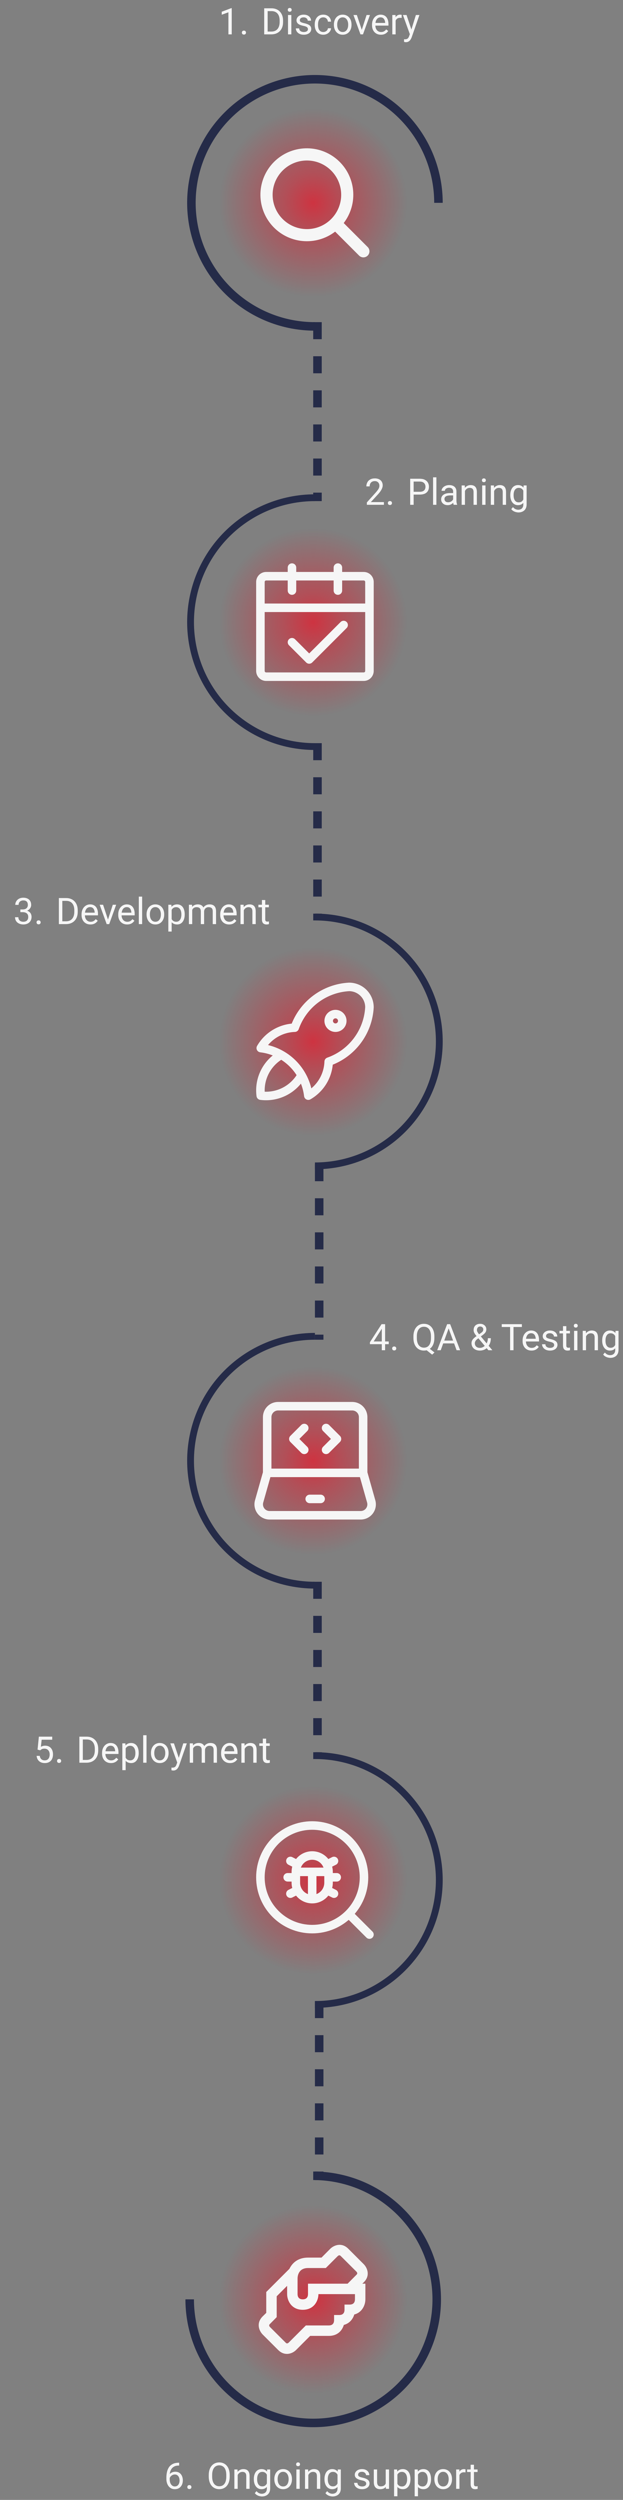 <svg width="272" height="1091" viewBox="0 0 272 1091" fill="none" xmlns="http://www.w3.org/2000/svg">
<rect x="0" y="0" width="272" height="1091" fill="#808080" stroke="none"/>
<circle opacity="0.8" cx="136.743" cy="88.522" r="40.913" transform="rotate(90 136.743 88.522)" fill="url(#paint0_radial_1884_3)"/>
<circle opacity="0.8" cx="136.743" cy="271.51" r="40.913" transform="rotate(90 136.743 271.51)" fill="url(#paint1_radial_1884_3)"/>
<circle opacity="0.8" cx="136.743" cy="454.503" r="40.913" transform="rotate(90 136.743 454.503)" fill="url(#paint2_radial_1884_3)"/>
<circle opacity="0.8" cx="136.743" cy="637.495" r="40.913" transform="rotate(90 136.743 637.495)" fill="url(#paint3_radial_1884_3)"/>
<circle opacity="0.8" cx="136.743" cy="820.487" r="40.913" transform="rotate(90 136.743 820.487)" fill="url(#paint4_radial_1884_3)"/>
<circle opacity="0.8" cx="136.743" cy="1003.48" r="40.913" transform="rotate(90 136.743 1003.48)" fill="url(#paint5_radial_1884_3)"/>
<path d="M101.171 3.562V15H99.725V5.367L96.811 6.43V5.125L100.944 3.562H101.171ZM105.6 14.234C105.6 13.99 105.676 13.784 105.827 13.617C105.983 13.445 106.207 13.359 106.499 13.359C106.79 13.359 107.012 13.445 107.163 13.617C107.319 13.784 107.397 13.99 107.397 14.234C107.397 14.474 107.319 14.677 107.163 14.844C107.012 15.01 106.79 15.094 106.499 15.094C106.207 15.094 105.983 15.01 105.827 14.844C105.676 14.677 105.6 14.474 105.6 14.234ZM118.426 15H116.051L116.066 13.773H118.426C119.238 13.773 119.915 13.604 120.457 13.266C120.999 12.922 121.405 12.443 121.676 11.828C121.952 11.208 122.09 10.484 122.09 9.656V8.961C122.09 8.31 122.012 7.732 121.855 7.227C121.699 6.716 121.47 6.286 121.168 5.938C120.866 5.583 120.496 5.315 120.059 5.133C119.626 4.951 119.129 4.859 118.566 4.859H116.004V3.625H118.566C119.311 3.625 119.991 3.75 120.605 4C121.22 4.245 121.749 4.602 122.191 5.07C122.639 5.534 122.983 6.096 123.223 6.758C123.462 7.414 123.582 8.154 123.582 8.977V9.656C123.582 10.479 123.462 11.221 123.223 11.883C122.983 12.539 122.637 13.099 122.184 13.562C121.736 14.026 121.194 14.383 120.559 14.633C119.928 14.878 119.217 15 118.426 15ZM116.855 3.625V15H115.348V3.625H116.855ZM127.199 6.547V15H125.746V6.547H127.199ZM125.637 4.305C125.637 4.07 125.707 3.872 125.848 3.711C125.993 3.549 126.207 3.469 126.488 3.469C126.764 3.469 126.975 3.549 127.121 3.711C127.272 3.872 127.348 4.07 127.348 4.305C127.348 4.529 127.272 4.721 127.121 4.883C126.975 5.039 126.764 5.117 126.488 5.117C126.207 5.117 125.993 5.039 125.848 4.883C125.707 4.721 125.637 4.529 125.637 4.305ZM134.441 12.758C134.441 12.55 134.395 12.357 134.301 12.18C134.212 11.997 134.027 11.833 133.746 11.688C133.47 11.537 133.053 11.406 132.496 11.297C132.027 11.198 131.603 11.081 131.223 10.945C130.848 10.81 130.527 10.646 130.262 10.453C130.001 10.26 129.801 10.034 129.66 9.773C129.52 9.513 129.449 9.208 129.449 8.859C129.449 8.526 129.522 8.211 129.668 7.914C129.819 7.617 130.03 7.354 130.301 7.125C130.577 6.896 130.908 6.716 131.293 6.586C131.678 6.456 132.108 6.391 132.582 6.391C133.259 6.391 133.837 6.51 134.316 6.75C134.796 6.99 135.163 7.31 135.418 7.711C135.673 8.107 135.801 8.547 135.801 9.031H134.355C134.355 8.797 134.285 8.57 134.145 8.352C134.009 8.128 133.809 7.943 133.543 7.797C133.283 7.651 132.962 7.578 132.582 7.578C132.181 7.578 131.855 7.641 131.605 7.766C131.361 7.885 131.181 8.039 131.066 8.227C130.957 8.414 130.902 8.612 130.902 8.82C130.902 8.977 130.928 9.117 130.98 9.242C131.038 9.362 131.137 9.474 131.277 9.578C131.418 9.677 131.616 9.771 131.871 9.859C132.126 9.948 132.452 10.037 132.848 10.125C133.54 10.281 134.111 10.469 134.559 10.688C135.007 10.906 135.34 11.175 135.559 11.492C135.777 11.81 135.887 12.195 135.887 12.648C135.887 13.018 135.809 13.357 135.652 13.664C135.501 13.971 135.28 14.237 134.988 14.461C134.702 14.68 134.358 14.852 133.957 14.977C133.561 15.096 133.116 15.156 132.621 15.156C131.876 15.156 131.246 15.023 130.73 14.758C130.215 14.492 129.824 14.148 129.559 13.727C129.293 13.305 129.16 12.859 129.16 12.391H130.613C130.634 12.787 130.749 13.102 130.957 13.336C131.165 13.565 131.421 13.729 131.723 13.828C132.025 13.922 132.324 13.969 132.621 13.969C133.017 13.969 133.348 13.917 133.613 13.812C133.884 13.708 134.09 13.565 134.23 13.383C134.371 13.2 134.441 12.992 134.441 12.758ZM141.168 13.969C141.512 13.969 141.829 13.898 142.121 13.758C142.413 13.617 142.652 13.425 142.84 13.18C143.027 12.93 143.134 12.646 143.16 12.328H144.535C144.509 12.828 144.34 13.294 144.027 13.727C143.72 14.154 143.316 14.5 142.816 14.766C142.316 15.026 141.767 15.156 141.168 15.156C140.533 15.156 139.978 15.044 139.504 14.82C139.035 14.596 138.645 14.289 138.332 13.898C138.025 13.508 137.793 13.06 137.637 12.555C137.486 12.044 137.41 11.505 137.41 10.938V10.609C137.41 10.042 137.486 9.505 137.637 9C137.793 8.49 138.025 8.039 138.332 7.648C138.645 7.258 139.035 6.951 139.504 6.727C139.978 6.503 140.533 6.391 141.168 6.391C141.829 6.391 142.408 6.526 142.902 6.797C143.397 7.062 143.785 7.427 144.066 7.891C144.353 8.349 144.509 8.87 144.535 9.453H143.16C143.134 9.104 143.035 8.789 142.863 8.508C142.697 8.227 142.467 8.003 142.176 7.836C141.889 7.664 141.553 7.578 141.168 7.578C140.725 7.578 140.353 7.667 140.051 7.844C139.754 8.016 139.517 8.25 139.34 8.547C139.168 8.839 139.043 9.164 138.965 9.523C138.892 9.878 138.855 10.24 138.855 10.609V10.938C138.855 11.307 138.892 11.672 138.965 12.031C139.038 12.391 139.16 12.716 139.332 13.008C139.509 13.3 139.746 13.534 140.043 13.711C140.345 13.883 140.72 13.969 141.168 13.969ZM145.777 10.867V10.688C145.777 10.078 145.866 9.513 146.043 8.992C146.22 8.466 146.475 8.01 146.809 7.625C147.142 7.234 147.546 6.932 148.02 6.719C148.493 6.5 149.025 6.391 149.613 6.391C150.207 6.391 150.741 6.5 151.215 6.719C151.694 6.932 152.1 7.234 152.434 7.625C152.772 8.01 153.03 8.466 153.207 8.992C153.384 9.513 153.473 10.078 153.473 10.688V10.867C153.473 11.477 153.384 12.042 153.207 12.562C153.03 13.083 152.772 13.539 152.434 13.93C152.1 14.315 151.697 14.617 151.223 14.836C150.754 15.05 150.223 15.156 149.629 15.156C149.035 15.156 148.501 15.05 148.027 14.836C147.553 14.617 147.147 14.315 146.809 13.93C146.475 13.539 146.22 13.083 146.043 12.562C145.866 12.042 145.777 11.477 145.777 10.867ZM147.223 10.688V10.867C147.223 11.289 147.272 11.688 147.371 12.062C147.47 12.432 147.618 12.76 147.816 13.047C148.02 13.333 148.272 13.56 148.574 13.727C148.876 13.888 149.228 13.969 149.629 13.969C150.025 13.969 150.371 13.888 150.668 13.727C150.97 13.56 151.22 13.333 151.418 13.047C151.616 12.76 151.764 12.432 151.863 12.062C151.967 11.688 152.02 11.289 152.02 10.867V10.688C152.02 10.271 151.967 9.878 151.863 9.508C151.764 9.133 151.613 8.802 151.41 8.516C151.212 8.224 150.962 7.995 150.66 7.828C150.363 7.661 150.014 7.578 149.613 7.578C149.217 7.578 148.868 7.661 148.566 7.828C148.27 7.995 148.02 8.224 147.816 8.516C147.618 8.802 147.47 9.133 147.371 9.508C147.272 9.878 147.223 10.271 147.223 10.688ZM157.73 13.695L160.043 6.547H161.52L158.48 15H157.512L157.73 13.695ZM155.801 6.547L158.184 13.734L158.348 15H157.379L154.316 6.547H155.801ZM166.309 15.156C165.72 15.156 165.186 15.057 164.707 14.859C164.233 14.656 163.824 14.372 163.48 14.008C163.142 13.643 162.882 13.211 162.699 12.711C162.517 12.211 162.426 11.664 162.426 11.07V10.742C162.426 10.055 162.527 9.443 162.73 8.906C162.934 8.365 163.21 7.906 163.559 7.531C163.908 7.156 164.303 6.872 164.746 6.68C165.189 6.487 165.647 6.391 166.121 6.391C166.725 6.391 167.246 6.495 167.684 6.703C168.126 6.911 168.488 7.203 168.77 7.578C169.051 7.948 169.259 8.385 169.395 8.891C169.53 9.391 169.598 9.938 169.598 10.531V11.18H163.285V10H168.152V9.891C168.132 9.516 168.053 9.151 167.918 8.797C167.788 8.443 167.579 8.151 167.293 7.922C167.007 7.693 166.616 7.578 166.121 7.578C165.793 7.578 165.491 7.648 165.215 7.789C164.939 7.924 164.702 8.128 164.504 8.398C164.306 8.669 164.152 9 164.043 9.391C163.934 9.781 163.879 10.232 163.879 10.742V11.07C163.879 11.471 163.934 11.849 164.043 12.203C164.158 12.552 164.322 12.859 164.535 13.125C164.754 13.391 165.017 13.599 165.324 13.75C165.637 13.901 165.991 13.977 166.387 13.977C166.897 13.977 167.329 13.872 167.684 13.664C168.038 13.456 168.348 13.177 168.613 12.828L169.488 13.523C169.306 13.8 169.074 14.062 168.793 14.312C168.512 14.562 168.165 14.766 167.754 14.922C167.348 15.078 166.866 15.156 166.309 15.156ZM172.73 7.875V15H171.285V6.547H172.691L172.73 7.875ZM175.371 6.5L175.363 7.844C175.243 7.818 175.129 7.802 175.02 7.797C174.915 7.786 174.796 7.781 174.66 7.781C174.327 7.781 174.033 7.833 173.777 7.938C173.522 8.042 173.306 8.188 173.129 8.375C172.952 8.562 172.811 8.786 172.707 9.047C172.608 9.302 172.543 9.583 172.512 9.891L172.105 10.125C172.105 9.615 172.155 9.135 172.254 8.688C172.358 8.24 172.517 7.844 172.73 7.5C172.944 7.151 173.215 6.88 173.543 6.688C173.876 6.49 174.272 6.391 174.73 6.391C174.835 6.391 174.954 6.404 175.09 6.43C175.225 6.451 175.319 6.474 175.371 6.5ZM179.223 14.125L181.574 6.547H183.121L179.73 16.305C179.652 16.513 179.548 16.737 179.418 16.977C179.293 17.221 179.132 17.453 178.934 17.672C178.736 17.891 178.496 18.068 178.215 18.203C177.939 18.344 177.608 18.414 177.223 18.414C177.108 18.414 176.962 18.398 176.785 18.367C176.608 18.336 176.483 18.31 176.41 18.289L176.402 17.117C176.444 17.122 176.509 17.128 176.598 17.133C176.691 17.143 176.757 17.148 176.793 17.148C177.121 17.148 177.4 17.104 177.629 17.016C177.858 16.932 178.051 16.789 178.207 16.586C178.368 16.388 178.507 16.115 178.621 15.766L179.223 14.125ZM177.496 6.547L179.691 13.109L180.066 14.633L179.027 15.164L175.918 6.547H177.496Z" fill="#F6F6F6"/>
<path d="M17.553 763.869L16.397 763.572L16.968 757.908H22.803V759.244H18.194L17.85 762.338C18.059 762.218 18.322 762.106 18.639 762.002C18.962 761.898 19.332 761.846 19.749 761.846C20.275 761.846 20.746 761.937 21.163 762.119C21.579 762.296 21.934 762.551 22.225 762.885C22.522 763.218 22.749 763.619 22.905 764.088C23.061 764.557 23.139 765.08 23.139 765.658C23.139 766.205 23.064 766.708 22.913 767.166C22.767 767.624 22.546 768.025 22.249 768.369C21.952 768.708 21.577 768.971 21.124 769.158C20.676 769.346 20.147 769.439 19.538 769.439C19.079 769.439 18.645 769.377 18.233 769.252C17.827 769.122 17.462 768.926 17.139 768.666C16.822 768.4 16.561 768.072 16.358 767.682C16.16 767.286 16.035 766.822 15.983 766.291H17.358C17.421 766.718 17.546 767.077 17.733 767.369C17.921 767.661 18.165 767.882 18.468 768.033C18.775 768.179 19.132 768.252 19.538 768.252C19.882 768.252 20.186 768.192 20.452 768.072C20.718 767.952 20.942 767.781 21.124 767.557C21.306 767.333 21.444 767.062 21.538 766.744C21.637 766.426 21.686 766.07 21.686 765.674C21.686 765.314 21.637 764.981 21.538 764.674C21.439 764.367 21.29 764.098 21.093 763.869C20.9 763.64 20.663 763.463 20.382 763.338C20.1 763.208 19.777 763.143 19.413 763.143C18.928 763.143 18.561 763.208 18.311 763.338C18.067 763.468 17.814 763.645 17.553 763.869ZM24.905 768.518C24.905 768.273 24.98 768.067 25.132 767.9C25.288 767.729 25.512 767.643 25.803 767.643C26.095 767.643 26.317 767.729 26.468 767.9C26.624 768.067 26.702 768.273 26.702 768.518C26.702 768.757 26.624 768.96 26.468 769.127C26.317 769.294 26.095 769.377 25.803 769.377C25.512 769.377 25.288 769.294 25.132 769.127C24.98 768.96 24.905 768.757 24.905 768.518ZM37.73 769.283H35.355L35.371 768.057H37.73C38.543 768.057 39.22 767.887 39.762 767.549C40.303 767.205 40.71 766.726 40.98 766.111C41.257 765.492 41.395 764.768 41.395 763.939V763.244C41.395 762.593 41.316 762.015 41.16 761.51C41.004 760.999 40.775 760.57 40.473 760.221C40.171 759.867 39.801 759.598 39.363 759.416C38.931 759.234 38.434 759.143 37.871 759.143H35.309V757.908H37.871C38.616 757.908 39.296 758.033 39.91 758.283C40.525 758.528 41.053 758.885 41.496 759.354C41.944 759.817 42.288 760.38 42.527 761.041C42.767 761.697 42.887 762.437 42.887 763.26V763.939C42.887 764.762 42.767 765.505 42.527 766.166C42.288 766.822 41.941 767.382 41.488 767.846C41.04 768.309 40.499 768.666 39.863 768.916C39.233 769.161 38.522 769.283 37.73 769.283ZM36.16 757.908V769.283H34.652V757.908H36.16ZM48.441 769.439C47.853 769.439 47.319 769.34 46.84 769.143C46.366 768.939 45.957 768.656 45.613 768.291C45.275 767.926 45.014 767.494 44.832 766.994C44.65 766.494 44.559 765.947 44.559 765.354V765.025C44.559 764.338 44.66 763.726 44.863 763.189C45.066 762.648 45.342 762.189 45.691 761.814C46.04 761.439 46.436 761.156 46.879 760.963C47.322 760.77 47.78 760.674 48.254 760.674C48.858 760.674 49.379 760.778 49.816 760.986C50.259 761.195 50.621 761.486 50.902 761.861C51.184 762.231 51.392 762.669 51.527 763.174C51.663 763.674 51.73 764.221 51.73 764.814V765.463H45.418V764.283H50.285V764.174C50.264 763.799 50.186 763.434 50.051 763.08C49.921 762.726 49.712 762.434 49.426 762.205C49.139 761.976 48.749 761.861 48.254 761.861C47.926 761.861 47.624 761.932 47.348 762.072C47.072 762.208 46.835 762.411 46.637 762.682C46.439 762.952 46.285 763.283 46.176 763.674C46.066 764.064 46.012 764.515 46.012 765.025V765.354C46.012 765.755 46.066 766.132 46.176 766.486C46.29 766.835 46.454 767.143 46.668 767.408C46.887 767.674 47.15 767.882 47.457 768.033C47.77 768.184 48.124 768.26 48.52 768.26C49.03 768.26 49.462 768.156 49.816 767.947C50.171 767.739 50.48 767.46 50.746 767.111L51.621 767.807C51.439 768.083 51.207 768.346 50.926 768.596C50.645 768.846 50.298 769.049 49.887 769.205C49.48 769.361 48.999 769.439 48.441 769.439ZM54.863 762.455V772.533H53.41V760.83H54.738L54.863 762.455ZM60.559 764.986V765.15C60.559 765.765 60.486 766.335 60.34 766.861C60.194 767.382 59.98 767.835 59.699 768.221C59.423 768.606 59.082 768.906 58.676 769.119C58.27 769.333 57.803 769.439 57.277 769.439C56.741 769.439 56.267 769.351 55.855 769.174C55.444 768.997 55.095 768.739 54.809 768.4C54.522 768.062 54.293 767.656 54.121 767.182C53.954 766.708 53.84 766.174 53.777 765.58V764.705C53.84 764.08 53.957 763.52 54.129 763.025C54.301 762.531 54.527 762.109 54.809 761.76C55.095 761.406 55.441 761.137 55.848 760.955C56.254 760.768 56.723 760.674 57.254 760.674C57.785 760.674 58.257 760.778 58.668 760.986C59.079 761.189 59.426 761.481 59.707 761.861C59.988 762.242 60.199 762.697 60.34 763.229C60.486 763.755 60.559 764.34 60.559 764.986ZM59.105 765.15V764.986C59.105 764.564 59.061 764.169 58.973 763.799C58.884 763.424 58.746 763.096 58.559 762.814C58.376 762.528 58.142 762.304 57.855 762.143C57.569 761.976 57.228 761.893 56.832 761.893C56.467 761.893 56.15 761.955 55.879 762.08C55.613 762.205 55.387 762.374 55.199 762.588C55.012 762.796 54.858 763.036 54.738 763.307C54.624 763.572 54.538 763.848 54.48 764.135V766.158C54.585 766.523 54.73 766.867 54.918 767.189C55.105 767.507 55.355 767.765 55.668 767.963C55.98 768.156 56.374 768.252 56.848 768.252C57.238 768.252 57.574 768.171 57.855 768.01C58.142 767.843 58.376 767.617 58.559 767.33C58.746 767.044 58.884 766.715 58.973 766.346C59.061 765.971 59.105 765.572 59.105 765.15ZM63.973 757.283V769.283H62.52V757.283H63.973ZM65.91 765.15V764.971C65.91 764.361 65.999 763.796 66.176 763.275C66.353 762.749 66.608 762.294 66.941 761.908C67.275 761.518 67.678 761.215 68.152 761.002C68.626 760.783 69.158 760.674 69.746 760.674C70.34 760.674 70.874 760.783 71.348 761.002C71.827 761.215 72.233 761.518 72.566 761.908C72.905 762.294 73.163 762.749 73.34 763.275C73.517 763.796 73.606 764.361 73.606 764.971V765.15C73.606 765.76 73.517 766.325 73.34 766.846C73.163 767.367 72.905 767.822 72.566 768.213C72.233 768.598 71.829 768.9 71.356 769.119C70.887 769.333 70.356 769.439 69.762 769.439C69.168 769.439 68.634 769.333 68.16 769.119C67.686 768.9 67.28 768.598 66.941 768.213C66.608 767.822 66.353 767.367 66.176 766.846C65.999 766.325 65.91 765.76 65.91 765.15ZM67.356 764.971V765.15C67.356 765.572 67.405 765.971 67.504 766.346C67.603 766.715 67.751 767.044 67.949 767.33C68.152 767.617 68.405 767.843 68.707 768.01C69.009 768.171 69.361 768.252 69.762 768.252C70.158 768.252 70.504 768.171 70.801 768.01C71.103 767.843 71.353 767.617 71.551 767.33C71.749 767.044 71.897 766.715 71.996 766.346C72.1 765.971 72.152 765.572 72.152 765.15V764.971C72.152 764.554 72.1 764.161 71.996 763.791C71.897 763.416 71.746 763.085 71.543 762.799C71.345 762.507 71.095 762.278 70.793 762.111C70.496 761.945 70.147 761.861 69.746 761.861C69.35 761.861 69.001 761.945 68.699 762.111C68.402 762.278 68.152 762.507 67.949 762.799C67.751 763.085 67.603 763.416 67.504 763.791C67.405 764.161 67.356 764.554 67.356 764.971ZM77.668 768.408L80.019 760.83H81.566L78.176 770.588C78.098 770.796 77.993 771.02 77.863 771.26C77.738 771.505 77.577 771.736 77.379 771.955C77.181 772.174 76.941 772.351 76.66 772.486C76.384 772.627 76.053 772.697 75.668 772.697C75.553 772.697 75.408 772.682 75.231 772.65C75.053 772.619 74.928 772.593 74.856 772.572L74.848 771.4C74.889 771.406 74.954 771.411 75.043 771.416C75.137 771.426 75.202 771.432 75.238 771.432C75.566 771.432 75.845 771.387 76.074 771.299C76.303 771.215 76.496 771.072 76.652 770.869C76.814 770.671 76.952 770.398 77.066 770.049L77.668 768.408ZM75.941 760.83L78.137 767.393L78.512 768.916L77.473 769.447L74.363 760.83H75.941ZM84.309 762.51V769.283H82.856V760.83H84.231L84.309 762.51ZM84.012 764.736L83.34 764.713C83.345 764.135 83.421 763.601 83.566 763.111C83.712 762.617 83.928 762.187 84.215 761.822C84.501 761.458 84.858 761.176 85.285 760.979C85.712 760.775 86.207 760.674 86.769 760.674C87.165 760.674 87.53 760.731 87.863 760.846C88.197 760.955 88.486 761.13 88.731 761.369C88.975 761.609 89.165 761.916 89.301 762.291C89.436 762.666 89.504 763.119 89.504 763.65V769.283H88.059V763.721C88.059 763.278 87.983 762.924 87.832 762.658C87.686 762.393 87.478 762.2 87.207 762.08C86.936 761.955 86.618 761.893 86.254 761.893C85.827 761.893 85.47 761.968 85.184 762.119C84.897 762.27 84.668 762.479 84.496 762.744C84.324 763.01 84.199 763.314 84.121 763.658C84.048 763.997 84.012 764.356 84.012 764.736ZM89.488 763.939L88.519 764.236C88.525 763.773 88.6 763.327 88.746 762.9C88.897 762.473 89.113 762.093 89.394 761.76C89.681 761.426 90.033 761.163 90.449 760.971C90.866 760.773 91.342 760.674 91.879 760.674C92.332 760.674 92.733 760.734 93.082 760.854C93.436 760.973 93.733 761.158 93.973 761.408C94.217 761.653 94.402 761.968 94.527 762.354C94.652 762.739 94.715 763.197 94.715 763.729V769.283H93.262V763.713C93.262 763.239 93.186 762.872 93.035 762.611C92.889 762.346 92.681 762.161 92.41 762.057C92.144 761.947 91.827 761.893 91.457 761.893C91.139 761.893 90.858 761.947 90.613 762.057C90.368 762.166 90.163 762.317 89.996 762.51C89.829 762.697 89.702 762.913 89.613 763.158C89.53 763.403 89.488 763.663 89.488 763.939ZM100.41 769.439C99.822 769.439 99.288 769.34 98.809 769.143C98.335 768.939 97.926 768.656 97.582 768.291C97.243 767.926 96.983 767.494 96.801 766.994C96.618 766.494 96.527 765.947 96.527 765.354V765.025C96.527 764.338 96.629 763.726 96.832 763.189C97.035 762.648 97.311 762.189 97.66 761.814C98.009 761.439 98.405 761.156 98.848 760.963C99.29 760.77 99.749 760.674 100.223 760.674C100.827 760.674 101.348 760.778 101.785 760.986C102.228 761.195 102.59 761.486 102.871 761.861C103.152 762.231 103.361 762.669 103.496 763.174C103.632 763.674 103.699 764.221 103.699 764.814V765.463H97.387V764.283H102.254V764.174C102.233 763.799 102.155 763.434 102.02 763.08C101.889 762.726 101.681 762.434 101.395 762.205C101.108 761.976 100.717 761.861 100.223 761.861C99.894 761.861 99.592 761.932 99.316 762.072C99.04 762.208 98.803 762.411 98.606 762.682C98.408 762.952 98.254 763.283 98.144 763.674C98.035 764.064 97.981 764.515 97.981 765.025V765.354C97.981 765.755 98.035 766.132 98.144 766.486C98.259 766.835 98.423 767.143 98.637 767.408C98.856 767.674 99.118 767.882 99.426 768.033C99.738 768.184 100.092 768.26 100.488 768.26C100.999 768.26 101.431 768.156 101.785 767.947C102.139 767.739 102.449 767.46 102.715 767.111L103.59 767.807C103.408 768.083 103.176 768.346 102.895 768.596C102.613 768.846 102.267 769.049 101.855 769.205C101.449 769.361 100.967 769.439 100.41 769.439ZM106.832 762.635V769.283H105.387V760.83H106.754L106.832 762.635ZM106.488 764.736L105.887 764.713C105.892 764.135 105.978 763.601 106.145 763.111C106.311 762.617 106.546 762.187 106.848 761.822C107.15 761.458 107.509 761.176 107.926 760.979C108.348 760.775 108.814 760.674 109.324 760.674C109.741 760.674 110.116 760.731 110.449 760.846C110.783 760.955 111.066 761.132 111.301 761.377C111.54 761.622 111.723 761.939 111.848 762.33C111.973 762.715 112.035 763.187 112.035 763.744V769.283H110.582V763.729C110.582 763.286 110.517 762.932 110.387 762.666C110.257 762.395 110.066 762.2 109.816 762.08C109.566 761.955 109.259 761.893 108.895 761.893C108.535 761.893 108.207 761.968 107.91 762.119C107.618 762.27 107.366 762.479 107.152 762.744C106.944 763.01 106.78 763.314 106.66 763.658C106.546 763.997 106.488 764.356 106.488 764.736ZM117.77 760.83V761.939H113.199V760.83H117.77ZM114.746 758.775H116.191V767.189C116.191 767.476 116.236 767.692 116.324 767.838C116.413 767.984 116.527 768.08 116.668 768.127C116.809 768.174 116.96 768.197 117.121 768.197C117.241 768.197 117.366 768.187 117.496 768.166C117.632 768.14 117.733 768.119 117.801 768.104L117.809 769.283C117.694 769.32 117.543 769.354 117.355 769.385C117.173 769.421 116.952 769.439 116.691 769.439C116.337 769.439 116.012 769.369 115.715 769.229C115.418 769.088 115.181 768.854 115.004 768.525C114.832 768.192 114.746 767.744 114.746 767.182V758.775Z" fill="#F6F6F6"/>
<path d="M8.885 396.902H9.917C10.422 396.902 10.839 396.819 11.167 396.652C11.5 396.48 11.747 396.249 11.909 395.957C12.076 395.66 12.159 395.327 12.159 394.957C12.159 394.52 12.086 394.152 11.94 393.855C11.794 393.559 11.576 393.335 11.284 393.184C10.992 393.033 10.622 392.957 10.175 392.957C9.768 392.957 9.409 393.038 9.096 393.199C8.789 393.355 8.547 393.579 8.37 393.871C8.198 394.163 8.112 394.507 8.112 394.902H6.667C6.667 394.324 6.813 393.798 7.104 393.324C7.396 392.85 7.805 392.473 8.331 392.191C8.862 391.91 9.477 391.77 10.175 391.77C10.862 391.77 11.464 391.892 11.979 392.137C12.495 392.376 12.896 392.736 13.182 393.215C13.469 393.689 13.612 394.28 13.612 394.988C13.612 395.275 13.544 395.582 13.409 395.91C13.279 396.233 13.073 396.535 12.792 396.816C12.516 397.098 12.156 397.329 11.714 397.512C11.271 397.689 10.74 397.777 10.12 397.777H8.885V396.902ZM8.885 398.09V397.223H10.12C10.844 397.223 11.443 397.309 11.917 397.48C12.391 397.652 12.763 397.882 13.034 398.168C13.31 398.454 13.503 398.77 13.612 399.113C13.727 399.452 13.784 399.79 13.784 400.129C13.784 400.66 13.693 401.132 13.511 401.543C13.333 401.954 13.081 402.303 12.753 402.59C12.43 402.876 12.05 403.092 11.612 403.238C11.175 403.384 10.698 403.457 10.182 403.457C9.688 403.457 9.221 403.387 8.784 403.246C8.352 403.105 7.969 402.902 7.635 402.637C7.302 402.366 7.042 402.035 6.854 401.645C6.667 401.249 6.573 400.798 6.573 400.293H8.018C8.018 400.689 8.104 401.035 8.276 401.332C8.453 401.629 8.703 401.861 9.026 402.027C9.354 402.189 9.74 402.27 10.182 402.27C10.625 402.27 11.005 402.194 11.323 402.043C11.646 401.887 11.893 401.652 12.065 401.34C12.242 401.027 12.331 400.634 12.331 400.16C12.331 399.686 12.232 399.298 12.034 398.996C11.836 398.689 11.555 398.462 11.19 398.316C10.831 398.165 10.406 398.09 9.917 398.09H8.885ZM15.956 402.535C15.956 402.29 16.031 402.085 16.182 401.918C16.339 401.746 16.563 401.66 16.854 401.66C17.146 401.66 17.367 401.746 17.518 401.918C17.674 402.085 17.753 402.29 17.753 402.535C17.753 402.775 17.674 402.978 17.518 403.145C17.367 403.311 17.146 403.395 16.854 403.395C16.563 403.395 16.339 403.311 16.182 403.145C16.031 402.978 15.956 402.775 15.956 402.535ZM28.781 403.301H26.406L26.422 402.074H28.781C29.594 402.074 30.271 401.905 30.812 401.566C31.354 401.223 31.76 400.743 32.031 400.129C32.307 399.509 32.445 398.785 32.445 397.957V397.262C32.445 396.611 32.367 396.033 32.211 395.527C32.055 395.017 31.826 394.587 31.523 394.238C31.221 393.884 30.852 393.616 30.414 393.434C29.982 393.251 29.484 393.16 28.922 393.16H26.359V391.926H28.922C29.667 391.926 30.346 392.051 30.961 392.301C31.576 392.546 32.104 392.902 32.547 393.371C32.995 393.835 33.339 394.397 33.578 395.059C33.818 395.715 33.938 396.454 33.938 397.277V397.957C33.938 398.78 33.818 399.522 33.578 400.184C33.339 400.84 32.992 401.4 32.539 401.863C32.091 402.327 31.549 402.684 30.914 402.934C30.284 403.178 29.573 403.301 28.781 403.301ZM27.211 391.926V403.301H25.703V391.926H27.211ZM39.492 403.457C38.904 403.457 38.37 403.358 37.891 403.16C37.417 402.957 37.008 402.673 36.664 402.309C36.325 401.944 36.065 401.512 35.883 401.012C35.7 400.512 35.609 399.965 35.609 399.371V399.043C35.609 398.355 35.711 397.743 35.914 397.207C36.117 396.665 36.393 396.207 36.742 395.832C37.091 395.457 37.487 395.173 37.93 394.98C38.372 394.788 38.831 394.691 39.305 394.691C39.909 394.691 40.43 394.796 40.867 395.004C41.31 395.212 41.672 395.504 41.953 395.879C42.234 396.249 42.443 396.686 42.578 397.191C42.714 397.691 42.781 398.238 42.781 398.832V399.48H36.469V398.301H41.336V398.191C41.315 397.816 41.237 397.452 41.102 397.098C40.971 396.743 40.763 396.452 40.477 396.223C40.19 395.993 39.8 395.879 39.305 395.879C38.977 395.879 38.675 395.949 38.398 396.09C38.122 396.225 37.885 396.428 37.688 396.699C37.49 396.97 37.336 397.301 37.227 397.691C37.117 398.082 37.062 398.533 37.062 399.043V399.371C37.062 399.772 37.117 400.15 37.227 400.504C37.341 400.853 37.505 401.16 37.719 401.426C37.938 401.691 38.2 401.9 38.508 402.051C38.82 402.202 39.175 402.277 39.57 402.277C40.081 402.277 40.513 402.173 40.867 401.965C41.221 401.757 41.531 401.478 41.797 401.129L42.672 401.824C42.49 402.1 42.258 402.363 41.977 402.613C41.695 402.863 41.349 403.066 40.938 403.223C40.531 403.379 40.05 403.457 39.492 403.457ZM46.93 401.996L49.242 394.848H50.719L47.68 403.301H46.711L46.93 401.996ZM45 394.848L47.383 402.035L47.547 403.301H46.578L43.516 394.848H45ZM55.508 403.457C54.919 403.457 54.385 403.358 53.906 403.16C53.432 402.957 53.023 402.673 52.68 402.309C52.341 401.944 52.081 401.512 51.898 401.012C51.716 400.512 51.625 399.965 51.625 399.371V399.043C51.625 398.355 51.727 397.743 51.93 397.207C52.133 396.665 52.409 396.207 52.758 395.832C53.107 395.457 53.503 395.173 53.945 394.98C54.388 394.788 54.846 394.691 55.32 394.691C55.925 394.691 56.445 394.796 56.883 395.004C57.325 395.212 57.688 395.504 57.969 395.879C58.25 396.249 58.458 396.686 58.594 397.191C58.729 397.691 58.797 398.238 58.797 398.832V399.48H52.484V398.301H57.352V398.191C57.331 397.816 57.253 397.452 57.117 397.098C56.987 396.743 56.779 396.452 56.492 396.223C56.206 395.993 55.815 395.879 55.32 395.879C54.992 395.879 54.69 395.949 54.414 396.09C54.138 396.225 53.901 396.428 53.703 396.699C53.505 396.97 53.352 397.301 53.242 397.691C53.133 398.082 53.078 398.533 53.078 399.043V399.371C53.078 399.772 53.133 400.15 53.242 400.504C53.357 400.853 53.521 401.16 53.734 401.426C53.953 401.691 54.216 401.9 54.523 402.051C54.836 402.202 55.19 402.277 55.586 402.277C56.096 402.277 56.529 402.173 56.883 401.965C57.237 401.757 57.547 401.478 57.812 401.129L58.688 401.824C58.505 402.1 58.273 402.363 57.992 402.613C57.711 402.863 57.365 403.066 56.953 403.223C56.547 403.379 56.065 403.457 55.508 403.457ZM62.055 391.301V403.301H60.602V391.301H62.055ZM63.992 399.168V398.988C63.992 398.379 64.081 397.814 64.258 397.293C64.435 396.767 64.69 396.311 65.023 395.926C65.357 395.535 65.76 395.233 66.234 395.02C66.708 394.801 67.24 394.691 67.828 394.691C68.422 394.691 68.956 394.801 69.43 395.02C69.909 395.233 70.315 395.535 70.648 395.926C70.987 396.311 71.245 396.767 71.422 397.293C71.599 397.814 71.688 398.379 71.688 398.988V399.168C71.688 399.777 71.599 400.342 71.422 400.863C71.245 401.384 70.987 401.84 70.648 402.23C70.315 402.616 69.912 402.918 69.438 403.137C68.969 403.35 68.438 403.457 67.844 403.457C67.25 403.457 66.716 403.35 66.242 403.137C65.768 402.918 65.362 402.616 65.023 402.23C64.69 401.84 64.435 401.384 64.258 400.863C64.081 400.342 63.992 399.777 63.992 399.168ZM65.438 398.988V399.168C65.438 399.59 65.487 399.988 65.586 400.363C65.685 400.733 65.833 401.061 66.031 401.348C66.234 401.634 66.487 401.861 66.789 402.027C67.091 402.189 67.443 402.27 67.844 402.27C68.24 402.27 68.586 402.189 68.883 402.027C69.185 401.861 69.435 401.634 69.633 401.348C69.831 401.061 69.979 400.733 70.078 400.363C70.182 399.988 70.234 399.59 70.234 399.168V398.988C70.234 398.572 70.182 398.178 70.078 397.809C69.979 397.434 69.828 397.103 69.625 396.816C69.427 396.525 69.177 396.296 68.875 396.129C68.578 395.962 68.229 395.879 67.828 395.879C67.432 395.879 67.083 395.962 66.781 396.129C66.484 396.296 66.234 396.525 66.031 396.816C65.833 397.103 65.685 397.434 65.586 397.809C65.487 398.178 65.438 398.572 65.438 398.988ZM74.945 396.473V406.551H73.492V394.848H74.82L74.945 396.473ZM80.641 399.004V399.168C80.641 399.783 80.568 400.353 80.422 400.879C80.276 401.4 80.062 401.853 79.781 402.238C79.505 402.624 79.164 402.923 78.758 403.137C78.352 403.35 77.885 403.457 77.359 403.457C76.823 403.457 76.349 403.368 75.938 403.191C75.526 403.014 75.177 402.757 74.891 402.418C74.604 402.079 74.375 401.673 74.203 401.199C74.037 400.725 73.922 400.191 73.859 399.598V398.723C73.922 398.098 74.039 397.538 74.211 397.043C74.383 396.548 74.609 396.126 74.891 395.777C75.177 395.423 75.523 395.155 75.93 394.973C76.336 394.785 76.805 394.691 77.336 394.691C77.867 394.691 78.338 394.796 78.75 395.004C79.162 395.207 79.508 395.499 79.789 395.879C80.07 396.259 80.281 396.715 80.422 397.246C80.568 397.772 80.641 398.358 80.641 399.004ZM79.188 399.168V399.004C79.188 398.582 79.143 398.186 79.055 397.816C78.966 397.441 78.828 397.113 78.641 396.832C78.458 396.546 78.224 396.322 77.938 396.16C77.651 395.993 77.31 395.91 76.914 395.91C76.549 395.91 76.232 395.973 75.961 396.098C75.695 396.223 75.469 396.392 75.281 396.605C75.094 396.814 74.94 397.053 74.82 397.324C74.706 397.59 74.62 397.866 74.562 398.152V400.176C74.667 400.54 74.812 400.884 75 401.207C75.188 401.525 75.438 401.783 75.75 401.98C76.062 402.173 76.456 402.27 76.93 402.27C77.32 402.27 77.656 402.189 77.938 402.027C78.224 401.861 78.458 401.634 78.641 401.348C78.828 401.061 78.966 400.733 79.055 400.363C79.143 399.988 79.188 399.59 79.188 399.168ZM83.922 396.527V403.301H82.469V394.848H83.844L83.922 396.527ZM83.625 398.754L82.953 398.73C82.958 398.152 83.034 397.618 83.18 397.129C83.326 396.634 83.542 396.204 83.828 395.84C84.115 395.475 84.471 395.194 84.898 394.996C85.326 394.793 85.82 394.691 86.383 394.691C86.779 394.691 87.143 394.749 87.477 394.863C87.81 394.973 88.099 395.147 88.344 395.387C88.588 395.626 88.779 395.934 88.914 396.309C89.049 396.684 89.117 397.137 89.117 397.668V403.301H87.672V397.738C87.672 397.296 87.596 396.941 87.445 396.676C87.299 396.41 87.091 396.217 86.82 396.098C86.549 395.973 86.232 395.91 85.867 395.91C85.44 395.91 85.083 395.986 84.797 396.137C84.51 396.288 84.281 396.496 84.109 396.762C83.938 397.027 83.812 397.332 83.734 397.676C83.662 398.014 83.625 398.374 83.625 398.754ZM89.102 397.957L88.133 398.254C88.138 397.79 88.213 397.345 88.359 396.918C88.51 396.491 88.727 396.111 89.008 395.777C89.294 395.444 89.646 395.181 90.062 394.988C90.479 394.79 90.956 394.691 91.492 394.691C91.945 394.691 92.346 394.751 92.695 394.871C93.049 394.991 93.346 395.176 93.586 395.426C93.831 395.671 94.016 395.986 94.141 396.371C94.266 396.757 94.328 397.215 94.328 397.746V403.301H92.875V397.73C92.875 397.257 92.799 396.889 92.648 396.629C92.503 396.363 92.294 396.178 92.023 396.074C91.758 395.965 91.44 395.91 91.07 395.91C90.753 395.91 90.471 395.965 90.227 396.074C89.982 396.184 89.776 396.335 89.609 396.527C89.443 396.715 89.315 396.931 89.227 397.176C89.143 397.421 89.102 397.681 89.102 397.957ZM100.023 403.457C99.435 403.457 98.901 403.358 98.422 403.16C97.948 402.957 97.539 402.673 97.195 402.309C96.857 401.944 96.596 401.512 96.414 401.012C96.232 400.512 96.141 399.965 96.141 399.371V399.043C96.141 398.355 96.242 397.743 96.445 397.207C96.648 396.665 96.924 396.207 97.273 395.832C97.622 395.457 98.018 395.173 98.461 394.98C98.904 394.788 99.362 394.691 99.836 394.691C100.44 394.691 100.961 394.796 101.398 395.004C101.841 395.212 102.203 395.504 102.484 395.879C102.766 396.249 102.974 396.686 103.109 397.191C103.245 397.691 103.312 398.238 103.312 398.832V399.48H97V398.301H101.867V398.191C101.846 397.816 101.768 397.452 101.633 397.098C101.503 396.743 101.294 396.452 101.008 396.223C100.721 395.993 100.331 395.879 99.836 395.879C99.508 395.879 99.206 395.949 98.93 396.09C98.654 396.225 98.417 396.428 98.219 396.699C98.021 396.97 97.867 397.301 97.758 397.691C97.648 398.082 97.594 398.533 97.594 399.043V399.371C97.594 399.772 97.648 400.15 97.758 400.504C97.872 400.853 98.037 401.16 98.25 401.426C98.469 401.691 98.732 401.9 99.039 402.051C99.352 402.202 99.706 402.277 100.102 402.277C100.612 402.277 101.044 402.173 101.398 401.965C101.753 401.757 102.062 401.478 102.328 401.129L103.203 401.824C103.021 402.1 102.789 402.363 102.508 402.613C102.227 402.863 101.88 403.066 101.469 403.223C101.062 403.379 100.581 403.457 100.023 403.457ZM106.445 396.652V403.301H105V394.848H106.367L106.445 396.652ZM106.102 398.754L105.5 398.73C105.505 398.152 105.591 397.618 105.758 397.129C105.924 396.634 106.159 396.204 106.461 395.84C106.763 395.475 107.122 395.194 107.539 394.996C107.961 394.793 108.427 394.691 108.938 394.691C109.354 394.691 109.729 394.749 110.062 394.863C110.396 394.973 110.68 395.15 110.914 395.395C111.154 395.639 111.336 395.957 111.461 396.348C111.586 396.733 111.648 397.204 111.648 397.762V403.301H110.195V397.746C110.195 397.303 110.13 396.949 110 396.684C109.87 396.413 109.68 396.217 109.43 396.098C109.18 395.973 108.872 395.91 108.508 395.91C108.148 395.91 107.82 395.986 107.523 396.137C107.232 396.288 106.979 396.496 106.766 396.762C106.557 397.027 106.393 397.332 106.273 397.676C106.159 398.014 106.102 398.374 106.102 398.754ZM117.383 394.848V395.957H112.812V394.848H117.383ZM114.359 392.793H115.805V401.207C115.805 401.493 115.849 401.71 115.938 401.855C116.026 402.001 116.141 402.098 116.281 402.145C116.422 402.191 116.573 402.215 116.734 402.215C116.854 402.215 116.979 402.204 117.109 402.184C117.245 402.158 117.346 402.137 117.414 402.121L117.422 403.301C117.307 403.337 117.156 403.371 116.969 403.402C116.786 403.439 116.565 403.457 116.305 403.457C115.951 403.457 115.625 403.387 115.328 403.246C115.031 403.105 114.794 402.871 114.617 402.543C114.445 402.21 114.359 401.762 114.359 401.199V392.793Z" fill="#F6F6F6"/>
<path d="M167.612 219.121V220.309H160.167V219.27L163.893 215.121C164.352 214.611 164.706 214.178 164.956 213.824C165.211 213.465 165.388 213.145 165.487 212.863C165.591 212.577 165.643 212.285 165.643 211.988C165.643 211.613 165.565 211.275 165.409 210.973C165.258 210.665 165.034 210.421 164.737 210.238C164.44 210.056 164.081 209.965 163.659 209.965C163.154 209.965 162.732 210.064 162.393 210.262C162.06 210.454 161.81 210.725 161.643 211.074C161.477 211.423 161.393 211.824 161.393 212.277H159.948C159.948 211.637 160.089 211.051 160.37 210.52C160.651 209.988 161.068 209.566 161.62 209.254C162.172 208.936 162.852 208.777 163.659 208.777C164.378 208.777 164.992 208.905 165.503 209.16C166.013 209.41 166.404 209.764 166.675 210.223C166.951 210.676 167.089 211.207 167.089 211.816C167.089 212.15 167.031 212.488 166.917 212.832C166.807 213.171 166.654 213.509 166.456 213.848C166.263 214.186 166.037 214.52 165.776 214.848C165.521 215.176 165.247 215.499 164.956 215.816L161.909 219.121H167.612ZM169.339 219.543C169.339 219.298 169.414 219.092 169.565 218.926C169.721 218.754 169.945 218.668 170.237 218.668C170.529 218.668 170.75 218.754 170.901 218.926C171.057 219.092 171.135 219.298 171.135 219.543C171.135 219.783 171.057 219.986 170.901 220.152C170.75 220.319 170.529 220.402 170.237 220.402C169.945 220.402 169.721 220.319 169.565 220.152C169.414 219.986 169.339 219.783 169.339 219.543ZM183.281 215.848H180.242V214.621H183.281C183.87 214.621 184.346 214.527 184.711 214.34C185.076 214.152 185.341 213.892 185.508 213.559C185.68 213.225 185.766 212.845 185.766 212.418C185.766 212.027 185.68 211.66 185.508 211.316C185.341 210.973 185.076 210.697 184.711 210.488C184.346 210.275 183.87 210.168 183.281 210.168H180.594V220.309H179.086V208.934H183.281C184.141 208.934 184.867 209.082 185.461 209.379C186.055 209.676 186.505 210.087 186.812 210.613C187.12 211.134 187.273 211.73 187.273 212.402C187.273 213.132 187.12 213.754 186.812 214.27C186.505 214.785 186.055 215.178 185.461 215.449C184.867 215.715 184.141 215.848 183.281 215.848ZM190.531 208.309V220.309H189.078V208.309H190.531ZM197.836 218.863V214.512C197.836 214.178 197.768 213.889 197.633 213.645C197.503 213.395 197.305 213.202 197.039 213.066C196.773 212.931 196.445 212.863 196.055 212.863C195.69 212.863 195.37 212.926 195.094 213.051C194.823 213.176 194.609 213.34 194.453 213.543C194.302 213.746 194.227 213.965 194.227 214.199H192.781C192.781 213.897 192.859 213.598 193.016 213.301C193.172 213.004 193.396 212.736 193.688 212.496C193.984 212.251 194.339 212.059 194.75 211.918C195.167 211.772 195.63 211.699 196.141 211.699C196.755 211.699 197.297 211.803 197.766 212.012C198.24 212.22 198.609 212.535 198.875 212.957C199.146 213.374 199.281 213.897 199.281 214.527V218.465C199.281 218.746 199.305 219.046 199.352 219.363C199.404 219.681 199.479 219.954 199.578 220.184V220.309H198.07C197.997 220.142 197.94 219.921 197.898 219.645C197.857 219.363 197.836 219.103 197.836 218.863ZM198.086 215.184L198.102 216.199H196.641C196.229 216.199 195.862 216.233 195.539 216.301C195.216 216.363 194.945 216.46 194.727 216.59C194.508 216.72 194.341 216.884 194.227 217.082C194.112 217.275 194.055 217.501 194.055 217.762C194.055 218.027 194.115 218.27 194.234 218.488C194.354 218.707 194.534 218.882 194.773 219.012C195.018 219.137 195.318 219.199 195.672 219.199C196.115 219.199 196.505 219.105 196.844 218.918C197.182 218.73 197.451 218.501 197.648 218.23C197.852 217.96 197.961 217.697 197.977 217.441L198.594 218.137C198.557 218.355 198.458 218.598 198.297 218.863C198.135 219.129 197.919 219.384 197.648 219.629C197.383 219.868 197.065 220.069 196.695 220.23C196.331 220.387 195.919 220.465 195.461 220.465C194.888 220.465 194.385 220.353 193.953 220.129C193.526 219.905 193.193 219.605 192.953 219.23C192.719 218.85 192.602 218.426 192.602 217.957C192.602 217.504 192.69 217.105 192.867 216.762C193.044 216.413 193.299 216.124 193.633 215.895C193.966 215.66 194.367 215.483 194.836 215.363C195.305 215.243 195.828 215.184 196.406 215.184H198.086ZM203 213.66V220.309H201.555V211.855H202.922L203 213.66ZM202.656 215.762L202.055 215.738C202.06 215.16 202.146 214.626 202.312 214.137C202.479 213.642 202.714 213.212 203.016 212.848C203.318 212.483 203.677 212.202 204.094 212.004C204.516 211.801 204.982 211.699 205.492 211.699C205.909 211.699 206.284 211.757 206.617 211.871C206.951 211.98 207.234 212.158 207.469 212.402C207.708 212.647 207.891 212.965 208.016 213.355C208.141 213.741 208.203 214.212 208.203 214.77V220.309H206.75V214.754C206.75 214.311 206.685 213.957 206.555 213.691C206.424 213.421 206.234 213.225 205.984 213.105C205.734 212.98 205.427 212.918 205.062 212.918C204.703 212.918 204.375 212.993 204.078 213.145C203.786 213.296 203.534 213.504 203.32 213.77C203.112 214.035 202.948 214.34 202.828 214.684C202.714 215.022 202.656 215.382 202.656 215.762ZM211.969 211.855V220.309H210.516V211.855H211.969ZM210.406 209.613C210.406 209.379 210.477 209.181 210.617 209.02C210.763 208.858 210.977 208.777 211.258 208.777C211.534 208.777 211.745 208.858 211.891 209.02C212.042 209.181 212.117 209.379 212.117 209.613C212.117 209.837 212.042 210.03 211.891 210.191C211.745 210.348 211.534 210.426 211.258 210.426C210.977 210.426 210.763 210.348 210.617 210.191C210.477 210.03 210.406 209.837 210.406 209.613ZM215.734 213.66V220.309H214.289V211.855H215.656L215.734 213.66ZM215.391 215.762L214.789 215.738C214.794 215.16 214.88 214.626 215.047 214.137C215.214 213.642 215.448 213.212 215.75 212.848C216.052 212.483 216.411 212.202 216.828 212.004C217.25 211.801 217.716 211.699 218.227 211.699C218.643 211.699 219.018 211.757 219.352 211.871C219.685 211.98 219.969 212.158 220.203 212.402C220.443 212.647 220.625 212.965 220.75 213.355C220.875 213.741 220.938 214.212 220.938 214.77V220.309H219.484V214.754C219.484 214.311 219.419 213.957 219.289 213.691C219.159 213.421 218.969 213.225 218.719 213.105C218.469 212.98 218.161 212.918 217.797 212.918C217.438 212.918 217.109 212.993 216.812 213.145C216.521 213.296 216.268 213.504 216.055 213.77C215.846 214.035 215.682 214.34 215.562 214.684C215.448 215.022 215.391 215.382 215.391 215.762ZM228.609 211.855H229.922V220.129C229.922 220.874 229.771 221.509 229.469 222.035C229.167 222.561 228.745 222.96 228.203 223.23C227.667 223.507 227.047 223.645 226.344 223.645C226.052 223.645 225.708 223.598 225.312 223.504C224.922 223.415 224.536 223.262 224.156 223.043C223.781 222.829 223.466 222.54 223.211 222.176L223.969 221.316C224.323 221.743 224.693 222.04 225.078 222.207C225.469 222.374 225.854 222.457 226.234 222.457C226.693 222.457 227.089 222.371 227.422 222.199C227.755 222.027 228.013 221.772 228.195 221.434C228.383 221.1 228.477 220.689 228.477 220.199V213.715L228.609 211.855ZM222.789 216.176V216.012C222.789 215.366 222.865 214.78 223.016 214.254C223.172 213.723 223.393 213.267 223.68 212.887C223.971 212.507 224.323 212.215 224.734 212.012C225.146 211.803 225.609 211.699 226.125 211.699C226.656 211.699 227.12 211.793 227.516 211.98C227.917 212.163 228.255 212.431 228.531 212.785C228.812 213.134 229.034 213.556 229.195 214.051C229.357 214.546 229.469 215.105 229.531 215.73V216.449C229.474 217.069 229.362 217.626 229.195 218.121C229.034 218.616 228.812 219.038 228.531 219.387C228.255 219.736 227.917 220.004 227.516 220.191C227.115 220.374 226.646 220.465 226.109 220.465C225.604 220.465 225.146 220.358 224.734 220.145C224.328 219.931 223.979 219.632 223.688 219.246C223.396 218.861 223.172 218.408 223.016 217.887C222.865 217.361 222.789 216.79 222.789 216.176ZM224.234 216.012V216.176C224.234 216.598 224.276 216.993 224.359 217.363C224.448 217.733 224.581 218.059 224.758 218.34C224.94 218.621 225.172 218.842 225.453 219.004C225.734 219.16 226.07 219.238 226.461 219.238C226.94 219.238 227.336 219.137 227.648 218.934C227.961 218.73 228.208 218.462 228.391 218.129C228.578 217.796 228.724 217.434 228.828 217.043V215.16C228.771 214.874 228.682 214.598 228.562 214.332C228.448 214.061 228.297 213.822 228.109 213.613C227.927 213.4 227.701 213.23 227.43 213.105C227.159 212.98 226.841 212.918 226.477 212.918C226.081 212.918 225.74 213.001 225.453 213.168C225.172 213.329 224.94 213.553 224.758 213.84C224.581 214.121 224.448 214.449 224.359 214.824C224.276 215.194 224.234 215.59 224.234 216.012Z" fill="#F6F6F6"/>
<path d="M169.721 585.438V586.625H161.503V585.773L166.596 577.891H167.776L166.51 580.172L163.143 585.438H169.721ZM168.135 577.891V589.266H166.69V577.891H168.135ZM171.214 588.5C171.214 588.255 171.289 588.049 171.44 587.883C171.596 587.711 171.82 587.625 172.112 587.625C172.404 587.625 172.625 587.711 172.776 587.883C172.932 588.049 173.01 588.255 173.01 588.5C173.01 588.74 172.932 588.943 172.776 589.109C172.625 589.276 172.404 589.359 172.112 589.359C171.82 589.359 171.596 589.276 171.44 589.109C171.289 588.943 171.214 588.74 171.214 588.5ZM186.797 587.961L189.688 590.25L188.672 591.188L185.828 588.93L186.797 587.961ZM189.648 583.219V583.938C189.648 584.792 189.542 585.557 189.328 586.234C189.115 586.911 188.807 587.487 188.406 587.961C188.005 588.435 187.523 588.797 186.961 589.047C186.404 589.297 185.779 589.422 185.086 589.422C184.414 589.422 183.797 589.297 183.234 589.047C182.677 588.797 182.193 588.435 181.781 587.961C181.375 587.487 181.06 586.911 180.836 586.234C180.612 585.557 180.5 584.792 180.5 583.938V583.219C180.5 582.365 180.609 581.602 180.828 580.93C181.052 580.253 181.367 579.677 181.773 579.203C182.18 578.724 182.661 578.359 183.219 578.109C183.781 577.859 184.398 577.734 185.07 577.734C185.763 577.734 186.391 577.859 186.953 578.109C187.516 578.359 187.997 578.724 188.398 579.203C188.799 579.677 189.107 580.253 189.32 580.93C189.539 581.602 189.648 582.365 189.648 583.219ZM188.156 583.938V583.203C188.156 582.526 188.086 581.927 187.945 581.406C187.81 580.885 187.609 580.448 187.344 580.094C187.078 579.74 186.755 579.471 186.375 579.289C185.995 579.107 185.56 579.016 185.07 579.016C184.607 579.016 184.185 579.107 183.805 579.289C183.43 579.471 183.107 579.74 182.836 580.094C182.565 580.448 182.357 580.885 182.211 581.406C182.065 581.927 181.992 582.526 181.992 583.203V583.938C181.992 584.62 182.065 585.224 182.211 585.75C182.357 586.271 182.565 586.711 182.836 587.07C183.112 587.424 183.44 587.693 183.82 587.875C184.201 588.057 184.622 588.148 185.086 588.148C185.576 588.148 186.01 588.057 186.391 587.875C186.771 587.693 187.091 587.424 187.352 587.07C187.617 586.711 187.818 586.271 187.953 585.75C188.089 585.224 188.156 584.62 188.156 583.938ZM196.188 578.898L192.422 589.266H190.883L195.219 577.891H196.211L196.188 578.898ZM199.344 589.266L195.57 578.898L195.547 577.891H196.539L200.891 589.266H199.344ZM199.148 585.055V586.289H192.758V585.055H199.148ZM208.266 582.953L209.969 581.742C210.297 581.518 210.549 581.294 210.727 581.07C210.909 580.841 211 580.529 211 580.133C211 579.826 210.88 579.547 210.641 579.297C210.401 579.042 210.062 578.914 209.625 578.914C209.323 578.914 209.068 578.984 208.859 579.125C208.651 579.266 208.495 579.453 208.391 579.688C208.286 579.917 208.234 580.169 208.234 580.445C208.234 580.68 208.292 580.922 208.406 581.172C208.521 581.422 208.68 581.682 208.883 581.953C209.086 582.224 209.318 582.51 209.578 582.812L214.961 589.266H213.227L208.812 583.984C208.422 583.526 208.073 583.107 207.766 582.727C207.458 582.341 207.216 581.969 207.039 581.609C206.867 581.25 206.781 580.878 206.781 580.492C206.781 579.898 206.898 579.398 207.133 578.992C207.372 578.581 207.706 578.268 208.133 578.055C208.56 577.841 209.06 577.734 209.633 577.734C210.19 577.734 210.669 577.846 211.07 578.07C211.477 578.289 211.789 578.581 212.008 578.945C212.227 579.305 212.336 579.701 212.336 580.133C212.336 580.497 212.271 580.826 212.141 581.117C212.01 581.404 211.828 581.667 211.594 581.906C211.365 582.146 211.096 582.38 210.789 582.609L208.531 584.289C208.156 584.565 207.883 584.828 207.711 585.078C207.539 585.328 207.427 585.549 207.375 585.742C207.328 585.935 207.305 586.089 207.305 586.203C207.305 586.573 207.385 586.911 207.547 587.219C207.708 587.526 207.953 587.773 208.281 587.961C208.615 588.143 209.031 588.234 209.531 588.234C209.969 588.234 210.393 588.135 210.805 587.938C211.221 587.734 211.594 587.448 211.922 587.078C212.25 586.703 212.51 586.258 212.703 585.742C212.901 585.221 213 584.646 213 584.016H214.297C214.297 584.531 214.247 585.018 214.148 585.477C214.049 585.935 213.896 586.362 213.688 586.758C213.484 587.148 213.224 587.505 212.906 587.828C212.859 587.875 212.823 587.93 212.797 587.992C212.771 588.055 212.734 588.109 212.688 588.156C212.297 588.578 211.815 588.896 211.242 589.109C210.674 589.318 210.104 589.422 209.531 589.422C208.776 589.422 208.122 589.284 207.57 589.008C207.023 588.732 206.602 588.352 206.305 587.867C206.008 587.383 205.859 586.828 205.859 586.203C205.859 585.724 205.961 585.302 206.164 584.938C206.372 584.573 206.656 584.232 207.016 583.914C207.38 583.596 207.797 583.276 208.266 582.953ZM224.195 577.891V589.266H222.711V577.891H224.195ZM227.852 577.891V579.125H219.062V577.891H227.852ZM232.047 589.422C231.458 589.422 230.924 589.323 230.445 589.125C229.971 588.922 229.562 588.638 229.219 588.273C228.88 587.909 228.62 587.477 228.438 586.977C228.255 586.477 228.164 585.93 228.164 585.336V585.008C228.164 584.32 228.266 583.708 228.469 583.172C228.672 582.63 228.948 582.172 229.297 581.797C229.646 581.422 230.042 581.138 230.484 580.945C230.927 580.753 231.385 580.656 231.859 580.656C232.464 580.656 232.984 580.76 233.422 580.969C233.865 581.177 234.227 581.469 234.508 581.844C234.789 582.214 234.997 582.651 235.133 583.156C235.268 583.656 235.336 584.203 235.336 584.797V585.445H229.023V584.266H233.891V584.156C233.87 583.781 233.792 583.417 233.656 583.062C233.526 582.708 233.318 582.417 233.031 582.188C232.745 581.958 232.354 581.844 231.859 581.844C231.531 581.844 231.229 581.914 230.953 582.055C230.677 582.19 230.44 582.393 230.242 582.664C230.044 582.935 229.891 583.266 229.781 583.656C229.672 584.047 229.617 584.497 229.617 585.008V585.336C229.617 585.737 229.672 586.115 229.781 586.469C229.896 586.818 230.06 587.125 230.273 587.391C230.492 587.656 230.755 587.865 231.062 588.016C231.375 588.167 231.729 588.242 232.125 588.242C232.635 588.242 233.068 588.138 233.422 587.93C233.776 587.721 234.086 587.443 234.352 587.094L235.227 587.789C235.044 588.065 234.812 588.328 234.531 588.578C234.25 588.828 233.904 589.031 233.492 589.188C233.086 589.344 232.604 589.422 232.047 589.422ZM241.945 587.023C241.945 586.815 241.898 586.622 241.805 586.445C241.716 586.263 241.531 586.099 241.25 585.953C240.974 585.802 240.557 585.672 240 585.562C239.531 585.464 239.107 585.346 238.727 585.211C238.352 585.076 238.031 584.911 237.766 584.719C237.505 584.526 237.305 584.299 237.164 584.039C237.023 583.779 236.953 583.474 236.953 583.125C236.953 582.792 237.026 582.477 237.172 582.18C237.323 581.883 237.534 581.62 237.805 581.391C238.081 581.161 238.411 580.982 238.797 580.852C239.182 580.721 239.612 580.656 240.086 580.656C240.763 580.656 241.341 580.776 241.82 581.016C242.299 581.255 242.667 581.576 242.922 581.977C243.177 582.372 243.305 582.812 243.305 583.297H241.859C241.859 583.062 241.789 582.836 241.648 582.617C241.513 582.393 241.312 582.208 241.047 582.062C240.786 581.917 240.466 581.844 240.086 581.844C239.685 581.844 239.359 581.906 239.109 582.031C238.865 582.151 238.685 582.305 238.57 582.492C238.461 582.68 238.406 582.878 238.406 583.086C238.406 583.242 238.432 583.383 238.484 583.508C238.542 583.628 238.641 583.74 238.781 583.844C238.922 583.943 239.12 584.036 239.375 584.125C239.63 584.214 239.956 584.302 240.352 584.391C241.044 584.547 241.615 584.734 242.062 584.953C242.51 585.172 242.844 585.44 243.062 585.758C243.281 586.076 243.391 586.461 243.391 586.914C243.391 587.284 243.312 587.622 243.156 587.93C243.005 588.237 242.784 588.503 242.492 588.727C242.206 588.945 241.862 589.117 241.461 589.242C241.065 589.362 240.62 589.422 240.125 589.422C239.38 589.422 238.75 589.289 238.234 589.023C237.719 588.758 237.328 588.414 237.062 587.992C236.797 587.57 236.664 587.125 236.664 586.656H238.117C238.138 587.052 238.253 587.367 238.461 587.602C238.669 587.831 238.924 587.995 239.227 588.094C239.529 588.188 239.828 588.234 240.125 588.234C240.521 588.234 240.852 588.182 241.117 588.078C241.388 587.974 241.594 587.831 241.734 587.648C241.875 587.466 241.945 587.258 241.945 587.023ZM248.828 580.812V581.922H244.258V580.812H248.828ZM245.805 578.758H247.25V587.172C247.25 587.458 247.294 587.674 247.383 587.82C247.471 587.966 247.586 588.062 247.727 588.109C247.867 588.156 248.018 588.18 248.18 588.18C248.299 588.18 248.424 588.169 248.555 588.148C248.69 588.122 248.792 588.102 248.859 588.086L248.867 589.266C248.753 589.302 248.602 589.336 248.414 589.367C248.232 589.404 248.01 589.422 247.75 589.422C247.396 589.422 247.07 589.352 246.773 589.211C246.477 589.07 246.24 588.836 246.062 588.508C245.891 588.174 245.805 587.727 245.805 587.164V578.758ZM252.094 580.812V589.266H250.641V580.812H252.094ZM250.531 578.57C250.531 578.336 250.602 578.138 250.742 577.977C250.888 577.815 251.102 577.734 251.383 577.734C251.659 577.734 251.87 577.815 252.016 577.977C252.167 578.138 252.242 578.336 252.242 578.57C252.242 578.794 252.167 578.987 252.016 579.148C251.87 579.305 251.659 579.383 251.383 579.383C251.102 579.383 250.888 579.305 250.742 579.148C250.602 578.987 250.531 578.794 250.531 578.57ZM255.859 582.617V589.266H254.414V580.812H255.781L255.859 582.617ZM255.516 584.719L254.914 584.695C254.919 584.117 255.005 583.583 255.172 583.094C255.339 582.599 255.573 582.169 255.875 581.805C256.177 581.44 256.536 581.159 256.953 580.961C257.375 580.758 257.841 580.656 258.352 580.656C258.768 580.656 259.143 580.714 259.477 580.828C259.81 580.938 260.094 581.115 260.328 581.359C260.568 581.604 260.75 581.922 260.875 582.312C261 582.698 261.062 583.169 261.062 583.727V589.266H259.609V583.711C259.609 583.268 259.544 582.914 259.414 582.648C259.284 582.378 259.094 582.182 258.844 582.062C258.594 581.938 258.286 581.875 257.922 581.875C257.562 581.875 257.234 581.951 256.938 582.102C256.646 582.253 256.393 582.461 256.18 582.727C255.971 582.992 255.807 583.297 255.688 583.641C255.573 583.979 255.516 584.339 255.516 584.719ZM268.734 580.812H270.047V589.086C270.047 589.831 269.896 590.466 269.594 590.992C269.292 591.518 268.87 591.917 268.328 592.188C267.792 592.464 267.172 592.602 266.469 592.602C266.177 592.602 265.833 592.555 265.438 592.461C265.047 592.372 264.661 592.219 264.281 592C263.906 591.786 263.591 591.497 263.336 591.133L264.094 590.273C264.448 590.701 264.818 590.997 265.203 591.164C265.594 591.331 265.979 591.414 266.359 591.414C266.818 591.414 267.214 591.328 267.547 591.156C267.88 590.984 268.138 590.729 268.32 590.391C268.508 590.057 268.602 589.646 268.602 589.156V582.672L268.734 580.812ZM262.914 585.133V584.969C262.914 584.323 262.99 583.737 263.141 583.211C263.297 582.68 263.518 582.224 263.805 581.844C264.096 581.464 264.448 581.172 264.859 580.969C265.271 580.76 265.734 580.656 266.25 580.656C266.781 580.656 267.245 580.75 267.641 580.938C268.042 581.12 268.38 581.388 268.656 581.742C268.938 582.091 269.159 582.513 269.32 583.008C269.482 583.503 269.594 584.062 269.656 584.688V585.406C269.599 586.026 269.487 586.583 269.32 587.078C269.159 587.573 268.938 587.995 268.656 588.344C268.38 588.693 268.042 588.961 267.641 589.148C267.24 589.331 266.771 589.422 266.234 589.422C265.729 589.422 265.271 589.315 264.859 589.102C264.453 588.888 264.104 588.589 263.812 588.203C263.521 587.818 263.297 587.365 263.141 586.844C262.99 586.318 262.914 585.747 262.914 585.133ZM264.359 584.969V585.133C264.359 585.555 264.401 585.951 264.484 586.32C264.573 586.69 264.706 587.016 264.883 587.297C265.065 587.578 265.297 587.799 265.578 587.961C265.859 588.117 266.195 588.195 266.586 588.195C267.065 588.195 267.461 588.094 267.773 587.891C268.086 587.688 268.333 587.419 268.516 587.086C268.703 586.753 268.849 586.391 268.953 586V584.117C268.896 583.831 268.807 583.555 268.688 583.289C268.573 583.018 268.422 582.779 268.234 582.57C268.052 582.357 267.826 582.188 267.555 582.062C267.284 581.938 266.966 581.875 266.602 581.875C266.206 581.875 265.865 581.958 265.578 582.125C265.297 582.286 265.065 582.51 264.883 582.797C264.706 583.078 264.573 583.406 264.484 583.781C264.401 584.151 264.359 584.547 264.359 584.969Z" fill="#F6F6F6"/>
<path d="M78.093 1074.78H78.218V1076.01H78.093C77.327 1076.01 76.686 1076.13 76.171 1076.38C75.655 1076.63 75.246 1076.96 74.944 1077.38C74.642 1077.79 74.423 1078.25 74.288 1078.77C74.158 1079.28 74.093 1079.8 74.093 1080.34V1082.01C74.093 1082.51 74.152 1082.96 74.272 1083.35C74.392 1083.74 74.556 1084.06 74.764 1084.33C74.973 1084.59 75.207 1084.79 75.468 1084.93C75.733 1085.07 76.009 1085.13 76.296 1085.13C76.629 1085.13 76.926 1085.07 77.186 1084.95C77.447 1084.82 77.665 1084.64 77.843 1084.41C78.025 1084.17 78.163 1083.9 78.257 1083.58C78.35 1083.26 78.397 1082.91 78.397 1082.53C78.397 1082.19 78.356 1081.87 78.272 1081.55C78.189 1081.24 78.061 1080.96 77.889 1080.71C77.718 1080.46 77.501 1080.27 77.241 1080.12C76.986 1079.98 76.681 1079.91 76.327 1079.91C75.926 1079.91 75.551 1080.01 75.202 1080.2C74.858 1080.4 74.574 1080.65 74.35 1080.97C74.132 1081.28 74.007 1081.62 73.975 1081.99L73.21 1081.98C73.283 1081.4 73.418 1080.9 73.616 1080.49C73.819 1080.08 74.069 1079.74 74.366 1079.48C74.668 1079.21 75.004 1079.02 75.374 1078.9C75.749 1078.77 76.145 1078.71 76.561 1078.71C77.129 1078.71 77.618 1078.82 78.03 1079.03C78.442 1079.24 78.78 1079.53 79.046 1079.89C79.311 1080.24 79.507 1080.65 79.632 1081.09C79.762 1081.54 79.827 1081.99 79.827 1082.46C79.827 1083 79.751 1083.5 79.6 1083.97C79.449 1084.44 79.223 1084.85 78.921 1085.2C78.624 1085.56 78.257 1085.83 77.819 1086.03C77.382 1086.23 76.874 1086.33 76.296 1086.33C75.681 1086.33 75.145 1086.2 74.686 1085.95C74.228 1085.7 73.848 1085.36 73.546 1084.94C73.243 1084.52 73.017 1084.05 72.866 1083.53C72.715 1083.02 72.639 1082.49 72.639 1081.96V1081.28C72.639 1080.48 72.72 1079.69 72.882 1078.92C73.043 1078.15 73.322 1077.45 73.718 1076.83C74.118 1076.2 74.673 1075.71 75.382 1075.34C76.09 1074.97 76.993 1074.78 78.093 1074.78ZM81.78 1085.41C81.78 1085.16 81.856 1084.96 82.007 1084.79C82.163 1084.62 82.387 1084.53 82.678 1084.53C82.97 1084.53 83.192 1084.62 83.343 1084.79C83.499 1084.96 83.577 1085.16 83.577 1085.41C83.577 1085.65 83.499 1085.85 83.343 1086.02C83.192 1086.18 82.97 1086.27 82.678 1086.27C82.387 1086.27 82.163 1086.18 82.007 1086.02C81.856 1085.85 81.78 1085.65 81.78 1085.41ZM100.285 1080.12V1080.84C100.285 1081.7 100.178 1082.46 99.965 1083.14C99.751 1083.82 99.444 1084.39 99.043 1084.87C98.642 1085.34 98.16 1085.7 97.598 1085.95C97.04 1086.2 96.415 1086.33 95.723 1086.33C95.051 1086.33 94.434 1086.2 93.871 1085.95C93.314 1085.7 92.829 1085.34 92.418 1084.87C92.012 1084.39 91.697 1083.82 91.473 1083.14C91.249 1082.46 91.137 1081.7 91.137 1080.84V1080.12C91.137 1079.27 91.246 1078.51 91.465 1077.84C91.689 1077.16 92.004 1076.58 92.41 1076.11C92.816 1075.63 93.298 1075.27 93.856 1075.02C94.418 1074.77 95.035 1074.64 95.707 1074.64C96.4 1074.64 97.025 1074.77 97.582 1075.02C98.144 1075.27 98.626 1075.63 99.027 1076.11C99.434 1076.58 99.743 1077.16 99.957 1077.84C100.176 1078.51 100.285 1079.27 100.285 1080.12ZM98.793 1080.84V1080.11C98.793 1079.43 98.723 1078.83 98.582 1078.31C98.447 1077.79 98.246 1077.35 97.981 1077C97.715 1076.65 97.389 1076.38 97.004 1076.2C96.624 1076.01 96.191 1075.92 95.707 1075.92C95.238 1075.92 94.814 1076.01 94.434 1076.2C94.059 1076.38 93.736 1076.65 93.465 1077C93.199 1077.35 92.993 1077.79 92.848 1078.31C92.702 1078.83 92.629 1079.43 92.629 1080.11V1080.84C92.629 1081.53 92.702 1082.13 92.848 1082.66C92.993 1083.18 93.202 1083.62 93.473 1083.98C93.749 1084.33 94.074 1084.6 94.449 1084.78C94.829 1084.96 95.254 1085.05 95.723 1085.05C96.212 1085.05 96.647 1084.96 97.027 1084.78C97.408 1084.6 97.728 1084.33 97.988 1083.98C98.254 1083.62 98.454 1083.18 98.59 1082.66C98.725 1082.13 98.793 1081.53 98.793 1080.84ZM103.77 1079.52V1086.17H102.324V1077.72H103.691L103.77 1079.52ZM103.426 1081.62L102.824 1081.6C102.829 1081.02 102.915 1080.49 103.082 1080C103.249 1079.51 103.483 1079.08 103.785 1078.71C104.087 1078.35 104.447 1078.07 104.863 1077.87C105.285 1077.66 105.751 1077.56 106.262 1077.56C106.678 1077.56 107.053 1077.62 107.387 1077.73C107.72 1077.84 108.004 1078.02 108.238 1078.27C108.478 1078.51 108.66 1078.83 108.785 1079.22C108.91 1079.6 108.973 1080.08 108.973 1080.63V1086.17H107.52V1080.62C107.52 1080.17 107.454 1079.82 107.324 1079.55C107.194 1079.28 107.004 1079.09 106.754 1078.97C106.504 1078.84 106.197 1078.78 105.832 1078.78C105.473 1078.78 105.145 1078.86 104.848 1079.01C104.556 1079.16 104.303 1079.37 104.09 1079.63C103.882 1079.9 103.717 1080.2 103.598 1080.55C103.483 1080.89 103.426 1081.24 103.426 1081.62ZM116.645 1077.72H117.957V1085.99C117.957 1086.74 117.806 1087.37 117.504 1087.9C117.202 1088.42 116.78 1088.82 116.238 1089.09C115.702 1089.37 115.082 1089.51 114.379 1089.51C114.087 1089.51 113.743 1089.46 113.348 1089.37C112.957 1089.28 112.572 1089.12 112.191 1088.91C111.816 1088.69 111.501 1088.4 111.246 1088.04L112.004 1087.18C112.358 1087.61 112.728 1087.9 113.113 1088.07C113.504 1088.24 113.889 1088.32 114.27 1088.32C114.728 1088.32 115.124 1088.23 115.457 1088.06C115.79 1087.89 116.048 1087.64 116.23 1087.3C116.418 1086.96 116.512 1086.55 116.512 1086.06V1079.58L116.645 1077.72ZM110.824 1082.04V1081.88C110.824 1081.23 110.9 1080.64 111.051 1080.12C111.207 1079.59 111.428 1079.13 111.715 1078.75C112.007 1078.37 112.358 1078.08 112.77 1077.88C113.181 1077.67 113.645 1077.56 114.16 1077.56C114.691 1077.56 115.155 1077.66 115.551 1077.84C115.952 1078.03 116.29 1078.29 116.566 1078.65C116.848 1079 117.069 1079.42 117.23 1079.91C117.392 1080.41 117.504 1080.97 117.566 1081.59V1082.31C117.509 1082.93 117.397 1083.49 117.23 1083.98C117.069 1084.48 116.848 1084.9 116.566 1085.25C116.29 1085.6 115.952 1085.87 115.551 1086.05C115.15 1086.24 114.681 1086.33 114.145 1086.33C113.639 1086.33 113.181 1086.22 112.77 1086.01C112.363 1085.79 112.014 1085.49 111.723 1085.11C111.431 1084.72 111.207 1084.27 111.051 1083.75C110.9 1083.22 110.824 1082.65 110.824 1082.04ZM112.27 1081.88V1082.04C112.27 1082.46 112.311 1082.86 112.395 1083.23C112.483 1083.6 112.616 1083.92 112.793 1084.2C112.975 1084.48 113.207 1084.71 113.488 1084.87C113.77 1085.02 114.105 1085.1 114.496 1085.1C114.975 1085.1 115.371 1085 115.684 1084.8C115.996 1084.59 116.243 1084.33 116.426 1083.99C116.613 1083.66 116.759 1083.3 116.863 1082.91V1081.02C116.806 1080.74 116.717 1080.46 116.598 1080.2C116.483 1079.92 116.332 1079.68 116.145 1079.48C115.962 1079.26 115.736 1079.09 115.465 1078.97C115.194 1078.84 114.876 1078.78 114.512 1078.78C114.116 1078.78 113.775 1078.86 113.488 1079.03C113.207 1079.19 112.975 1079.42 112.793 1079.7C112.616 1079.98 112.483 1080.31 112.395 1080.69C112.311 1081.06 112.27 1081.45 112.27 1081.88ZM119.77 1082.04V1081.86C119.77 1081.25 119.858 1080.68 120.035 1080.16C120.212 1079.64 120.467 1079.18 120.801 1078.8C121.134 1078.41 121.538 1078.1 122.012 1077.89C122.486 1077.67 123.017 1077.56 123.605 1077.56C124.199 1077.56 124.733 1077.67 125.207 1077.89C125.686 1078.1 126.092 1078.41 126.426 1078.8C126.764 1079.18 127.022 1079.64 127.199 1080.16C127.376 1080.68 127.465 1081.25 127.465 1081.86V1082.04C127.465 1082.65 127.376 1083.21 127.199 1083.73C127.022 1084.26 126.764 1084.71 126.426 1085.1C126.092 1085.49 125.689 1085.79 125.215 1086.01C124.746 1086.22 124.215 1086.33 123.621 1086.33C123.027 1086.33 122.493 1086.22 122.02 1086.01C121.546 1085.79 121.139 1085.49 120.801 1085.1C120.467 1084.71 120.212 1084.26 120.035 1083.73C119.858 1083.21 119.77 1082.65 119.77 1082.04ZM121.215 1081.86V1082.04C121.215 1082.46 121.264 1082.86 121.363 1083.23C121.462 1083.6 121.611 1083.93 121.809 1084.22C122.012 1084.51 122.264 1084.73 122.566 1084.9C122.868 1085.06 123.22 1085.14 123.621 1085.14C124.017 1085.14 124.363 1085.06 124.66 1084.9C124.962 1084.73 125.212 1084.51 125.41 1084.22C125.608 1083.93 125.757 1083.6 125.855 1083.23C125.96 1082.86 126.012 1082.46 126.012 1082.04V1081.86C126.012 1081.44 125.96 1081.05 125.855 1080.68C125.757 1080.3 125.605 1079.97 125.402 1079.69C125.204 1079.4 124.954 1079.17 124.652 1079C124.355 1078.83 124.007 1078.75 123.605 1078.75C123.21 1078.75 122.861 1078.83 122.559 1079C122.262 1079.17 122.012 1079.4 121.809 1079.69C121.611 1079.97 121.462 1080.3 121.363 1080.68C121.264 1081.05 121.215 1081.44 121.215 1081.86ZM130.848 1077.72V1086.17H129.395V1077.72H130.848ZM129.285 1075.48C129.285 1075.24 129.355 1075.04 129.496 1074.88C129.642 1074.72 129.855 1074.64 130.137 1074.64C130.413 1074.64 130.624 1074.72 130.77 1074.88C130.921 1075.04 130.996 1075.24 130.996 1075.48C130.996 1075.7 130.921 1075.89 130.77 1076.05C130.624 1076.21 130.413 1076.29 130.137 1076.29C129.855 1076.29 129.642 1076.21 129.496 1076.05C129.355 1075.89 129.285 1075.7 129.285 1075.48ZM134.613 1079.52V1086.17H133.168V1077.72H134.535L134.613 1079.52ZM134.27 1081.62L133.668 1081.6C133.673 1081.02 133.759 1080.49 133.926 1080C134.092 1079.51 134.327 1079.08 134.629 1078.71C134.931 1078.35 135.29 1078.07 135.707 1077.87C136.129 1077.66 136.595 1077.56 137.105 1077.56C137.522 1077.56 137.897 1077.62 138.23 1077.73C138.564 1077.84 138.848 1078.02 139.082 1078.27C139.322 1078.51 139.504 1078.83 139.629 1079.22C139.754 1079.6 139.816 1080.08 139.816 1080.63V1086.17H138.363V1080.62C138.363 1080.17 138.298 1079.82 138.168 1079.55C138.038 1079.28 137.848 1079.09 137.598 1078.97C137.348 1078.84 137.04 1078.78 136.676 1078.78C136.316 1078.78 135.988 1078.86 135.691 1079.01C135.4 1079.16 135.147 1079.37 134.934 1079.63C134.725 1079.9 134.561 1080.2 134.441 1080.55C134.327 1080.89 134.27 1081.24 134.27 1081.62ZM147.488 1077.72H148.801V1085.99C148.801 1086.74 148.65 1087.37 148.348 1087.9C148.046 1088.42 147.624 1088.82 147.082 1089.09C146.546 1089.37 145.926 1089.51 145.223 1089.51C144.931 1089.51 144.587 1089.46 144.191 1089.37C143.801 1089.28 143.415 1089.12 143.035 1088.91C142.66 1088.69 142.345 1088.4 142.09 1088.04L142.848 1087.18C143.202 1087.61 143.572 1087.9 143.957 1088.07C144.348 1088.24 144.733 1088.32 145.113 1088.32C145.572 1088.32 145.967 1088.23 146.301 1088.06C146.634 1087.89 146.892 1087.64 147.074 1087.3C147.262 1086.96 147.355 1086.55 147.355 1086.06V1079.58L147.488 1077.72ZM141.668 1082.04V1081.88C141.668 1081.23 141.743 1080.64 141.895 1080.12C142.051 1079.59 142.272 1079.13 142.559 1078.75C142.85 1078.37 143.202 1078.08 143.613 1077.88C144.025 1077.67 144.488 1077.56 145.004 1077.56C145.535 1077.56 145.999 1077.66 146.395 1077.84C146.796 1078.03 147.134 1078.29 147.41 1078.65C147.691 1079 147.913 1079.42 148.074 1079.91C148.236 1080.41 148.348 1080.97 148.41 1081.59V1082.31C148.353 1082.93 148.241 1083.49 148.074 1083.98C147.913 1084.48 147.691 1084.9 147.41 1085.25C147.134 1085.6 146.796 1085.87 146.395 1086.05C145.993 1086.24 145.525 1086.33 144.988 1086.33C144.483 1086.33 144.025 1086.22 143.613 1086.01C143.207 1085.79 142.858 1085.49 142.566 1085.11C142.275 1084.72 142.051 1084.27 141.895 1083.75C141.743 1083.22 141.668 1082.65 141.668 1082.04ZM143.113 1081.88V1082.04C143.113 1082.46 143.155 1082.86 143.238 1083.23C143.327 1083.6 143.46 1083.92 143.637 1084.2C143.819 1084.48 144.051 1084.71 144.332 1084.87C144.613 1085.02 144.949 1085.1 145.34 1085.1C145.819 1085.1 146.215 1085 146.527 1084.8C146.84 1084.59 147.087 1084.33 147.27 1083.99C147.457 1083.66 147.603 1083.3 147.707 1082.91V1081.02C147.65 1080.74 147.561 1080.46 147.441 1080.2C147.327 1079.92 147.176 1079.68 146.988 1079.48C146.806 1079.26 146.579 1079.09 146.309 1078.97C146.038 1078.84 145.72 1078.78 145.355 1078.78C144.96 1078.78 144.618 1078.86 144.332 1079.03C144.051 1079.19 143.819 1079.42 143.637 1079.7C143.46 1079.98 143.327 1080.31 143.238 1080.69C143.155 1081.06 143.113 1081.45 143.113 1081.88ZM159.887 1083.93C159.887 1083.72 159.84 1083.53 159.746 1083.35C159.658 1083.17 159.473 1083.01 159.191 1082.86C158.915 1082.71 158.499 1082.58 157.941 1082.47C157.473 1082.37 157.048 1082.25 156.668 1082.12C156.293 1081.98 155.973 1081.82 155.707 1081.62C155.447 1081.43 155.246 1081.21 155.105 1080.95C154.965 1080.68 154.895 1080.38 154.895 1080.03C154.895 1079.7 154.967 1079.38 155.113 1079.09C155.264 1078.79 155.475 1078.53 155.746 1078.3C156.022 1078.07 156.353 1077.89 156.738 1077.76C157.124 1077.63 157.553 1077.56 158.027 1077.56C158.704 1077.56 159.283 1077.68 159.762 1077.92C160.241 1078.16 160.608 1078.48 160.863 1078.88C161.118 1079.28 161.246 1079.72 161.246 1080.2H159.801C159.801 1079.97 159.73 1079.74 159.59 1079.52C159.454 1079.3 159.254 1079.11 158.988 1078.97C158.728 1078.82 158.408 1078.75 158.027 1078.75C157.626 1078.75 157.301 1078.81 157.051 1078.94C156.806 1079.06 156.626 1079.21 156.512 1079.4C156.402 1079.59 156.348 1079.78 156.348 1079.99C156.348 1080.15 156.374 1080.29 156.426 1080.41C156.483 1080.53 156.582 1080.65 156.723 1080.75C156.863 1080.85 157.061 1080.94 157.316 1081.03C157.572 1081.12 157.897 1081.21 158.293 1081.3C158.986 1081.45 159.556 1081.64 160.004 1081.86C160.452 1082.08 160.785 1082.35 161.004 1082.66C161.223 1082.98 161.332 1083.37 161.332 1083.82C161.332 1084.19 161.254 1084.53 161.098 1084.84C160.947 1085.14 160.725 1085.41 160.434 1085.63C160.147 1085.85 159.803 1086.02 159.402 1086.15C159.007 1086.27 158.561 1086.33 158.066 1086.33C157.322 1086.33 156.691 1086.2 156.176 1085.93C155.66 1085.66 155.27 1085.32 155.004 1084.9C154.738 1084.48 154.605 1084.03 154.605 1083.56H156.059C156.079 1083.96 156.194 1084.27 156.402 1084.51C156.611 1084.74 156.866 1084.9 157.168 1085C157.47 1085.09 157.77 1085.14 158.066 1085.14C158.462 1085.14 158.793 1085.09 159.059 1084.98C159.329 1084.88 159.535 1084.74 159.676 1084.55C159.816 1084.37 159.887 1084.16 159.887 1083.93ZM168.402 1084.22V1077.72H169.855V1086.17H168.473L168.402 1084.22ZM168.676 1082.44L169.277 1082.42C169.277 1082.98 169.217 1083.51 169.098 1083.98C168.983 1084.46 168.796 1084.87 168.535 1085.22C168.275 1085.57 167.934 1085.84 167.512 1086.04C167.09 1086.23 166.577 1086.33 165.973 1086.33C165.561 1086.33 165.184 1086.27 164.84 1086.15C164.501 1086.03 164.21 1085.84 163.965 1085.59C163.72 1085.34 163.53 1085.02 163.395 1084.62C163.264 1084.22 163.199 1083.73 163.199 1083.17V1077.72H164.645V1083.19C164.645 1083.57 164.686 1083.88 164.77 1084.13C164.858 1084.38 164.975 1084.57 165.121 1084.72C165.272 1084.86 165.439 1084.96 165.621 1085.02C165.809 1085.07 166.001 1085.1 166.199 1085.1C166.814 1085.1 167.301 1084.98 167.66 1084.75C168.02 1084.51 168.277 1084.19 168.434 1083.79C168.595 1083.38 168.676 1082.93 168.676 1082.44ZM173.504 1079.34V1089.42H172.051V1077.72H173.379L173.504 1079.34ZM179.199 1081.88V1082.04C179.199 1082.65 179.126 1083.22 178.98 1083.75C178.835 1084.27 178.621 1084.72 178.34 1085.11C178.064 1085.49 177.723 1085.79 177.316 1086.01C176.91 1086.22 176.444 1086.33 175.918 1086.33C175.382 1086.33 174.908 1086.24 174.496 1086.06C174.085 1085.89 173.736 1085.63 173.449 1085.29C173.163 1084.95 172.934 1084.54 172.762 1084.07C172.595 1083.6 172.48 1083.06 172.418 1082.47V1081.59C172.48 1080.97 172.598 1080.41 172.77 1079.91C172.941 1079.42 173.168 1079 173.449 1078.65C173.736 1078.29 174.082 1078.03 174.488 1077.84C174.895 1077.66 175.363 1077.56 175.895 1077.56C176.426 1077.56 176.897 1077.67 177.309 1077.88C177.72 1078.08 178.066 1078.37 178.348 1078.75C178.629 1079.13 178.84 1079.59 178.98 1080.12C179.126 1080.64 179.199 1081.23 179.199 1081.88ZM177.746 1082.04V1081.88C177.746 1081.45 177.702 1081.06 177.613 1080.69C177.525 1080.31 177.387 1079.98 177.199 1079.7C177.017 1079.42 176.783 1079.19 176.496 1079.03C176.21 1078.86 175.868 1078.78 175.473 1078.78C175.108 1078.78 174.79 1078.84 174.52 1078.97C174.254 1079.09 174.027 1079.26 173.84 1079.48C173.652 1079.68 173.499 1079.92 173.379 1080.2C173.264 1080.46 173.178 1080.74 173.121 1081.02V1083.05C173.225 1083.41 173.371 1083.76 173.559 1084.08C173.746 1084.4 173.996 1084.65 174.309 1084.85C174.621 1085.04 175.014 1085.14 175.488 1085.14C175.879 1085.14 176.215 1085.06 176.496 1084.9C176.783 1084.73 177.017 1084.51 177.199 1084.22C177.387 1083.93 177.525 1083.6 177.613 1083.23C177.702 1082.86 177.746 1082.46 177.746 1082.04ZM182.488 1079.34V1089.42H181.035V1077.72H182.363L182.488 1079.34ZM188.184 1081.88V1082.04C188.184 1082.65 188.111 1083.22 187.965 1083.75C187.819 1084.27 187.605 1084.72 187.324 1085.11C187.048 1085.49 186.707 1085.79 186.301 1086.01C185.895 1086.22 185.428 1086.33 184.902 1086.33C184.366 1086.33 183.892 1086.24 183.48 1086.06C183.069 1085.89 182.72 1085.63 182.434 1085.29C182.147 1084.95 181.918 1084.54 181.746 1084.07C181.579 1083.6 181.465 1083.06 181.402 1082.47V1081.59C181.465 1080.97 181.582 1080.41 181.754 1079.91C181.926 1079.42 182.152 1079 182.434 1078.65C182.72 1078.29 183.066 1078.03 183.473 1077.84C183.879 1077.66 184.348 1077.56 184.879 1077.56C185.41 1077.56 185.882 1077.67 186.293 1077.88C186.704 1078.08 187.051 1078.37 187.332 1078.75C187.613 1079.13 187.824 1079.59 187.965 1080.12C188.111 1080.64 188.184 1081.23 188.184 1081.88ZM186.73 1082.04V1081.88C186.73 1081.45 186.686 1081.06 186.598 1080.69C186.509 1080.31 186.371 1079.98 186.184 1079.7C186.001 1079.42 185.767 1079.19 185.48 1079.03C185.194 1078.86 184.853 1078.78 184.457 1078.78C184.092 1078.78 183.775 1078.84 183.504 1078.97C183.238 1079.09 183.012 1079.26 182.824 1079.48C182.637 1079.68 182.483 1079.92 182.363 1080.2C182.249 1080.46 182.163 1080.74 182.105 1081.02V1083.05C182.21 1083.41 182.355 1083.76 182.543 1084.08C182.73 1084.4 182.98 1084.65 183.293 1084.85C183.605 1085.04 183.999 1085.14 184.473 1085.14C184.863 1085.14 185.199 1085.06 185.48 1084.9C185.767 1084.73 186.001 1084.51 186.184 1084.22C186.371 1083.93 186.509 1083.6 186.598 1083.23C186.686 1082.86 186.73 1082.46 186.73 1082.04ZM189.645 1082.04V1081.86C189.645 1081.25 189.733 1080.68 189.91 1080.16C190.087 1079.64 190.342 1079.18 190.676 1078.8C191.009 1078.41 191.413 1078.1 191.887 1077.89C192.361 1077.67 192.892 1077.56 193.48 1077.56C194.074 1077.56 194.608 1077.67 195.082 1077.89C195.561 1078.1 195.967 1078.41 196.301 1078.8C196.639 1079.18 196.897 1079.64 197.074 1080.16C197.251 1080.68 197.34 1081.25 197.34 1081.86V1082.04C197.34 1082.65 197.251 1083.21 197.074 1083.73C196.897 1084.26 196.639 1084.71 196.301 1085.1C195.967 1085.49 195.564 1085.79 195.09 1086.01C194.621 1086.22 194.09 1086.33 193.496 1086.33C192.902 1086.33 192.368 1086.22 191.895 1086.01C191.421 1085.79 191.014 1085.49 190.676 1085.1C190.342 1084.71 190.087 1084.26 189.91 1083.73C189.733 1083.21 189.645 1082.65 189.645 1082.04ZM191.09 1081.86V1082.04C191.09 1082.46 191.139 1082.86 191.238 1083.23C191.337 1083.6 191.486 1083.93 191.684 1084.22C191.887 1084.51 192.139 1084.73 192.441 1084.9C192.743 1085.06 193.095 1085.14 193.496 1085.14C193.892 1085.14 194.238 1085.06 194.535 1084.9C194.837 1084.73 195.087 1084.51 195.285 1084.22C195.483 1083.93 195.632 1083.6 195.73 1083.23C195.835 1082.86 195.887 1082.46 195.887 1082.04V1081.86C195.887 1081.44 195.835 1081.05 195.73 1080.68C195.632 1080.3 195.48 1079.97 195.277 1079.69C195.079 1079.4 194.829 1079.17 194.527 1079C194.23 1078.83 193.882 1078.75 193.48 1078.75C193.085 1078.75 192.736 1078.83 192.434 1079C192.137 1079.17 191.887 1079.4 191.684 1079.69C191.486 1079.97 191.337 1080.3 191.238 1080.68C191.139 1081.05 191.09 1081.44 191.09 1081.86ZM200.598 1079.05V1086.17H199.152V1077.72H200.559L200.598 1079.05ZM203.238 1077.67L203.23 1079.02C203.111 1078.99 202.996 1078.97 202.887 1078.97C202.783 1078.96 202.663 1078.95 202.527 1078.95C202.194 1078.95 201.9 1079.01 201.645 1079.11C201.389 1079.21 201.173 1079.36 200.996 1079.55C200.819 1079.73 200.678 1079.96 200.574 1080.22C200.475 1080.47 200.41 1080.76 200.379 1081.06L199.973 1081.3C199.973 1080.79 200.022 1080.31 200.121 1079.86C200.225 1079.41 200.384 1079.02 200.598 1078.67C200.811 1078.32 201.082 1078.05 201.41 1077.86C201.743 1077.66 202.139 1077.56 202.598 1077.56C202.702 1077.56 202.822 1077.58 202.957 1077.6C203.092 1077.62 203.186 1077.65 203.238 1077.67ZM208.504 1077.72V1078.83H203.934V1077.72H208.504ZM205.48 1075.66H206.926V1084.08C206.926 1084.36 206.97 1084.58 207.059 1084.73C207.147 1084.87 207.262 1084.97 207.402 1085.02C207.543 1085.06 207.694 1085.09 207.855 1085.09C207.975 1085.09 208.1 1085.08 208.23 1085.05C208.366 1085.03 208.467 1085.01 208.535 1084.99L208.543 1086.17C208.428 1086.21 208.277 1086.24 208.09 1086.27C207.908 1086.31 207.686 1086.33 207.426 1086.33C207.072 1086.33 206.746 1086.26 206.449 1086.12C206.152 1085.98 205.915 1085.74 205.738 1085.41C205.566 1085.08 205.48 1084.63 205.48 1084.07V1075.66Z" fill="#F6F6F6"/>
<path d="M137.497 142.451C126.831 142.451 116.404 139.288 107.535 133.362C98.666 127.436 91.754 119.013 87.672 109.159C83.59 99.305 82.522 88.461 84.603 77.999C86.684 67.538 91.82 57.928 99.363 50.386C106.905 42.844 116.514 37.707 126.976 35.626C137.437 33.545 148.281 34.614 158.136 38.695C167.99 42.777 176.413 49.69 182.339 58.559C188.265 67.427 191.428 77.854 191.428 88.521" stroke="#252B48" stroke-width="3.719"/>
<path d="M160.517 107.802L150.063 97.344C153.197 93.259 154.66 88.135 154.156 83.011C153.651 77.887 151.217 73.146 147.346 69.751C143.475 66.356 138.457 64.561 133.311 64.73C128.165 64.898 123.276 67.018 119.635 70.658C115.994 74.299 113.875 79.189 113.706 84.335C113.538 89.481 115.333 94.498 118.728 98.369C122.123 102.24 126.863 104.675 131.987 105.179C137.111 105.684 142.235 104.221 146.32 101.086L156.783 111.551C157.029 111.797 157.321 111.992 157.642 112.125C157.963 112.258 158.307 112.326 158.654 112.326C159.002 112.326 159.346 112.258 159.667 112.125C159.988 111.992 160.28 111.797 160.526 111.551C160.771 111.306 160.966 111.014 161.099 110.693C161.232 110.372 161.301 110.028 161.301 109.68C161.301 109.333 161.232 108.989 161.099 108.667C160.966 108.346 160.771 108.055 160.526 107.809L160.517 107.802ZM119.023 85.016C119.023 82.055 119.901 79.161 121.546 76.699C123.191 74.238 125.529 72.319 128.264 71.186C130.999 70.053 134.009 69.757 136.913 70.334C139.817 70.912 142.484 72.337 144.577 74.431C146.671 76.524 148.097 79.192 148.674 82.096C149.252 84.999 148.955 88.009 147.822 90.744C146.689 93.48 144.771 95.818 142.309 97.463C139.847 99.107 136.953 99.985 133.992 99.985C130.024 99.981 126.218 98.403 123.412 95.596C120.606 92.79 119.027 88.985 119.023 85.016Z" fill="#F6F6F6"/>
<path d="M137.311 325.817C122.925 325.767 109.147 320.012 99.001 309.813C88.855 299.615 83.17 285.807 83.195 271.421C83.219 257.036 88.952 243.247 99.133 233.084C109.314 222.92 123.111 217.212 137.497 217.212" stroke="#252B48" stroke-width="2.975"/>
<path d="M113.695 265.251H161.303M113.695 265.251V292.813C113.695 293.477 113.959 294.115 114.429 294.585C114.899 295.055 115.536 295.319 116.201 295.319H158.797C159.462 295.319 160.099 295.055 160.569 294.585C161.039 294.115 161.303 293.477 161.303 292.813V265.251M113.695 265.251V253.975C113.695 253.311 113.959 252.673 114.429 252.203C114.899 251.733 115.536 251.469 116.201 251.469H158.797C159.462 251.469 160.099 251.733 160.569 252.203C161.039 252.673 161.303 253.311 161.303 253.975V265.251M127.476 280.285L134.993 287.802L150.027 272.768M127.476 247.711V257.734M147.522 247.711V257.734" stroke="#F6F6F6" stroke-width="3.719" stroke-linecap="round" stroke-linejoin="round"/>
<path d="M137.311 691.797C122.925 691.748 109.147 685.992 99.001 675.794C88.855 665.595 83.17 651.787 83.195 637.402C83.219 623.016 88.952 609.228 99.133 599.064C109.314 588.901 123.111 583.193 137.497 583.193" stroke="#252B48" stroke-width="2.975"/>
<path d="M121.412 613.691V611.832V613.691ZM153.786 613.691V611.832V613.691ZM113.129 655.243L111.339 654.737L111.339 654.738L113.129 655.243ZM117.709 661.299L117.708 663.159H117.709V661.299ZM157.49 661.299V663.159H157.49L157.49 661.299ZM162.069 655.243L163.859 654.738L163.859 654.737L162.069 655.243ZM135.219 652.298C134.192 652.298 133.359 653.131 133.359 654.158C133.359 655.185 134.192 656.018 135.219 656.018V652.298ZM139.979 656.018C141.006 656.018 141.839 655.185 141.839 654.158C141.839 653.131 141.006 652.298 139.979 652.298V656.018ZM143.675 621.898C142.949 621.172 141.771 621.172 141.045 621.898C140.319 622.624 140.319 623.802 141.045 624.528L143.675 621.898ZM147.121 627.974L148.436 629.289C149.162 628.562 149.162 627.385 148.436 626.659L147.121 627.974ZM141.045 631.419C140.319 632.146 140.319 633.323 141.045 634.049C141.771 634.776 142.949 634.776 143.675 634.049L141.045 631.419ZM134.153 624.528C134.88 623.802 134.88 622.624 134.153 621.898C133.427 621.172 132.25 621.172 131.523 621.898L134.153 624.528ZM128.078 627.974L126.763 626.659C126.414 627.007 126.218 627.48 126.218 627.974C126.218 628.467 126.414 628.94 126.763 629.289L128.078 627.974ZM131.523 634.049C132.25 634.776 133.427 634.776 134.153 634.049C134.88 633.323 134.88 632.146 134.153 631.419L131.523 634.049ZM118.511 642.784V618.452H114.792V642.784H118.511ZM118.511 618.452C118.511 617.683 118.817 616.945 119.361 616.401L116.731 613.771C115.49 615.012 114.792 616.696 114.792 618.452H118.511ZM119.361 616.401C119.905 615.857 120.643 615.551 121.412 615.551V611.832C119.657 611.832 117.973 612.529 116.731 613.771L119.361 616.401ZM121.412 615.551H153.786V611.832H121.412V615.551ZM153.786 615.551C154.555 615.551 155.293 615.857 155.837 616.401L158.467 613.771C157.225 612.529 155.541 611.832 153.786 611.832V615.551ZM155.837 616.401C156.381 616.945 156.687 617.683 156.687 618.452H160.406C160.406 616.696 159.709 615.012 158.467 613.771L155.837 616.401ZM156.687 618.452V642.784H160.406V618.452H156.687ZM116.652 644.644H158.546V640.925H116.652V644.644ZM114.862 642.278L111.339 654.737L114.918 655.749L118.441 643.29L114.862 642.278ZM111.339 654.738C111.061 655.722 111.015 656.757 111.204 657.763L114.859 657.075C114.776 656.634 114.796 656.181 114.918 655.749L111.339 654.738ZM111.204 657.763C111.393 658.768 111.813 659.716 112.43 660.532L115.396 658.288C115.126 657.931 114.942 657.515 114.859 657.075L111.204 657.763ZM112.43 660.532C113.047 661.348 113.844 662.009 114.76 662.465L116.417 659.135C116.016 658.936 115.667 658.646 115.396 658.288L112.43 660.532ZM114.76 662.465C115.676 662.921 116.685 663.158 117.708 663.159L117.709 659.439C117.261 659.439 116.819 659.335 116.417 659.135L114.76 662.465ZM117.709 663.159H157.49V659.439H117.709V663.159ZM157.49 663.159C158.513 663.158 159.522 662.921 160.438 662.465L158.781 659.135C158.379 659.335 157.937 659.439 157.489 659.439L157.49 663.159ZM160.438 662.465C161.354 662.009 162.151 661.348 162.768 660.532L159.802 658.288C159.532 658.646 159.182 658.936 158.781 659.135L160.438 662.465ZM162.768 660.532C163.386 659.716 163.805 658.768 163.994 657.763L160.339 657.075C160.256 657.515 160.072 657.931 159.802 658.288L162.768 660.532ZM163.994 657.763C164.184 656.757 164.137 655.722 163.859 654.738L160.28 655.749C160.402 656.181 160.422 656.634 160.339 657.075L163.994 657.763ZM163.859 654.737L160.336 642.278L156.757 643.29L160.28 655.749L163.859 654.737ZM135.219 656.018H139.979V652.298H135.219V656.018ZM141.045 624.528L145.806 629.289L148.436 626.659L143.675 621.898L141.045 624.528ZM145.806 626.659L141.045 631.419L143.675 634.049L148.436 629.289L145.806 626.659ZM131.523 621.898L126.763 626.659L129.392 629.289L134.153 624.528L131.523 621.898ZM126.763 629.289L131.523 634.049L134.153 631.419L129.392 626.659L126.763 629.289Z" fill="#F6F6F6"/>
<path d="M137.681 766.183C152.067 766.233 165.845 771.988 175.991 782.187C186.137 792.385 191.822 806.193 191.797 820.579C191.773 834.964 186.041 848.753 175.86 858.916C165.679 869.08 151.881 874.788 137.495 874.788" stroke="#252B48" stroke-width="2.975"/>
<path d="M136.305 828.817C134.411 828.817 132.595 828.064 131.255 826.725C129.916 825.386 129.164 823.57 129.164 821.676V816.915M136.305 828.817C138.199 828.817 140.015 828.064 141.355 826.725C142.694 825.386 143.446 823.57 143.446 821.676V816.915M136.305 828.817V816.915M129.164 816.915C129.164 815.021 129.916 813.205 131.255 811.865C132.595 810.526 134.411 809.774 136.305 809.774C138.199 809.774 140.015 810.526 141.355 811.865C142.694 813.205 143.446 815.021 143.446 816.915M129.164 816.915H143.446M143.618 819.295H147.017M125.593 819.295H129.164M143.446 825.246L145.827 826.436M129.164 825.246L126.784 826.436M143.446 813.344L145.827 812.154M129.164 813.344L126.784 812.154M152.968 835.958L161.299 844.289M158.919 819.295C158.919 831.784 148.794 841.909 136.305 841.909C123.816 841.909 113.691 831.784 113.691 819.295C113.691 806.806 123.816 796.682 136.305 796.682C148.794 796.682 158.919 806.806 158.919 819.295Z" stroke="#F6F6F6" stroke-width="3.719" stroke-linecap="round"/>
<path d="M137.685 400.203C152.071 400.252 165.849 406.008 175.995 416.206C186.141 426.405 191.826 440.213 191.801 454.598C191.777 468.984 186.045 482.772 175.864 492.936C165.683 503.099 151.885 508.807 137.499 508.807" stroke="#252B48" stroke-width="2.975"/>
<path d="M122.743 460.365C119.656 462.107 117.16 464.733 115.574 467.903C113.989 471.074 113.386 474.646 113.844 478.162C117.36 478.62 120.932 478.017 124.103 476.432C127.273 474.846 129.899 472.35 131.641 469.263M113.844 457.399C119.133 458.027 124.057 460.417 127.823 464.183C131.589 467.949 133.979 472.873 134.608 478.162C137.229 476.65 139.422 474.495 140.98 471.9C142.537 469.305 143.406 466.356 143.506 463.331C148.487 461.579 152.836 458.389 156.003 454.165C159.171 449.942 161.015 444.873 161.303 439.602C161.303 437.242 160.365 434.978 158.697 433.309C157.028 431.641 154.764 430.703 152.404 430.703C147.133 430.991 142.064 432.835 137.841 436.003C133.617 439.17 130.427 443.52 128.675 448.5C125.651 448.6 122.701 449.47 120.106 451.027C117.511 452.584 115.356 454.777 113.844 457.399ZM143.506 445.534C143.506 446.321 143.819 447.075 144.375 447.631C144.931 448.188 145.685 448.5 146.472 448.5C147.259 448.5 148.013 448.188 148.57 447.631C149.126 447.075 149.438 446.321 149.438 445.534C149.438 444.747 149.126 443.993 148.57 443.437C148.013 442.88 147.259 442.568 146.472 442.568C145.685 442.568 144.931 442.88 144.375 443.437C143.819 443.993 143.506 444.747 143.506 445.534Z" stroke="#F6F6F6" stroke-width="3.719" stroke-linecap="round" stroke-linejoin="round"/>
<path d="M136.749 949.551C147.415 949.551 157.842 952.714 166.711 958.64C175.58 964.566 182.492 972.988 186.574 982.843C190.656 992.697 191.724 1003.54 189.643 1014C187.562 1024.46 182.426 1034.07 174.884 1041.62C167.341 1049.16 157.732 1054.29 147.27 1056.38C136.809 1058.46 125.965 1057.39 116.111 1053.31C106.256 1049.22 97.833 1042.31 91.907 1033.44C85.981 1024.57 82.818 1014.15 82.818 1003.48" stroke="#252B48" stroke-width="3.719"/>
<path d="M158.867 995.986C161.715 993.138 160.416 989.812 158.867 988.195L152.033 981.361C149.163 978.513 145.86 979.812 144.242 981.361L140.37 985.256H134.47C130.142 985.256 127.636 987.534 126.36 990.154L116.246 1000.27V1009.38L114.629 1010.97C111.781 1013.85 113.079 1017.15 114.629 1018.77L121.463 1025.6C122.693 1026.83 124.014 1027.29 125.267 1027.29C126.884 1027.29 128.365 1026.49 129.253 1025.6L135.404 1019.43H143.582C147.454 1019.43 149.414 1017.01 150.12 1014.64C152.694 1013.96 154.106 1012 154.676 1010.09C158.207 1009.18 159.528 1005.83 159.528 1003.48V996.646H158.184L158.867 995.986ZM154.972 1003.48C154.972 1004.51 154.539 1005.76 152.694 1005.76H150.416V1008.04C150.416 1009.06 149.983 1010.31 148.138 1010.31H145.86V1012.59C145.86 1013.62 145.427 1014.87 143.582 1014.87H133.536L126.064 1022.34C125.358 1023 124.948 1022.62 124.697 1022.36L117.886 1015.58C117.225 1014.87 117.613 1014.46 117.863 1014.21L120.802 1011.25V1002.14L125.358 997.58V1001.2C125.358 1003.96 127.18 1008.04 132.192 1008.04C137.203 1008.04 139.026 1003.96 139.026 1001.2H154.972V1003.48ZM155.632 992.751L151.76 996.646H134.47V1001.2C134.47 1002.23 134.037 1003.48 132.192 1003.48C130.347 1003.48 129.914 1002.23 129.914 1001.2V994.368C129.914 993.32 130.301 989.812 134.47 989.812H142.238L147.432 984.618C148.138 983.958 148.548 984.345 148.798 984.596L155.61 991.384C156.27 992.09 155.883 992.5 155.632 992.751Z" fill="#F6F6F6"/>
<line x1="138.606" y1="140.59" x2="138.606" y2="218.696" stroke="#252B48" stroke-width="3.719" stroke-dasharray="7.44 7.44"/>
<line x1="138.614" y1="324.328" x2="138.614" y2="401.691" stroke="#252B48" stroke-width="3.719" stroke-dasharray="7.44 7.44"/>
<line x1="139.356" y1="508.062" x2="139.356" y2="584.681" stroke="#252B48" stroke-width="3.719" stroke-dasharray="7.44 7.44"/>
<line x1="138.614" y1="690.311" x2="138.614" y2="767.673" stroke="#252B48" stroke-width="3.719" stroke-dasharray="7.44 7.44"/>
<line x1="139.356" y1="873.303" x2="139.356" y2="951.409" stroke="#252B48" stroke-width="3.719" stroke-dasharray="7.44 7.44"/>
<defs>
<radialGradient id="paint0_radial_1884_3" cx="0" cy="0" r="1" gradientUnits="userSpaceOnUse" gradientTransform="translate(136.743 88.522) rotate(90) scale(40.913)">
<stop stop-color="#E12031"/>
<stop offset="0.302" stop-color="#E12031" stop-opacity="0.641"/>
<stop offset="1" stop-color="#E12031" stop-opacity="0"/>
</radialGradient>
<radialGradient id="paint1_radial_1884_3" cx="0" cy="0" r="1" gradientUnits="userSpaceOnUse" gradientTransform="translate(136.743 271.51) rotate(90) scale(40.913)">
<stop stop-color="#E12031"/>
<stop offset="0.302" stop-color="#E12031" stop-opacity="0.641"/>
<stop offset="1" stop-color="#E12031" stop-opacity="0"/>
</radialGradient>
<radialGradient id="paint2_radial_1884_3" cx="0" cy="0" r="1" gradientUnits="userSpaceOnUse" gradientTransform="translate(136.743 454.503) rotate(90) scale(40.913)">
<stop stop-color="#E12031"/>
<stop offset="0.302" stop-color="#E12031" stop-opacity="0.641"/>
<stop offset="1" stop-color="#E12031" stop-opacity="0"/>
</radialGradient>
<radialGradient id="paint3_radial_1884_3" cx="0" cy="0" r="1" gradientUnits="userSpaceOnUse" gradientTransform="translate(136.743 637.495) rotate(90) scale(40.913)">
<stop stop-color="#E12031"/>
<stop offset="0.302" stop-color="#E12031" stop-opacity="0.641"/>
<stop offset="1" stop-color="#E12031" stop-opacity="0"/>
</radialGradient>
<radialGradient id="paint4_radial_1884_3" cx="0" cy="0" r="1" gradientUnits="userSpaceOnUse" gradientTransform="translate(136.743 820.487) rotate(90) scale(40.913)">
<stop stop-color="#E12031"/>
<stop offset="0.302" stop-color="#E12031" stop-opacity="0.641"/>
<stop offset="1" stop-color="#E12031" stop-opacity="0"/>
</radialGradient>
<radialGradient id="paint5_radial_1884_3" cx="0" cy="0" r="1" gradientUnits="userSpaceOnUse" gradientTransform="translate(136.743 1003.48) rotate(90) scale(40.913)">
<stop stop-color="#E12031"/>
<stop offset="0.302" stop-color="#E12031" stop-opacity="0.641"/>
<stop offset="1" stop-color="#E12031" stop-opacity="0"/>
</radialGradient>
</defs>
</svg>
